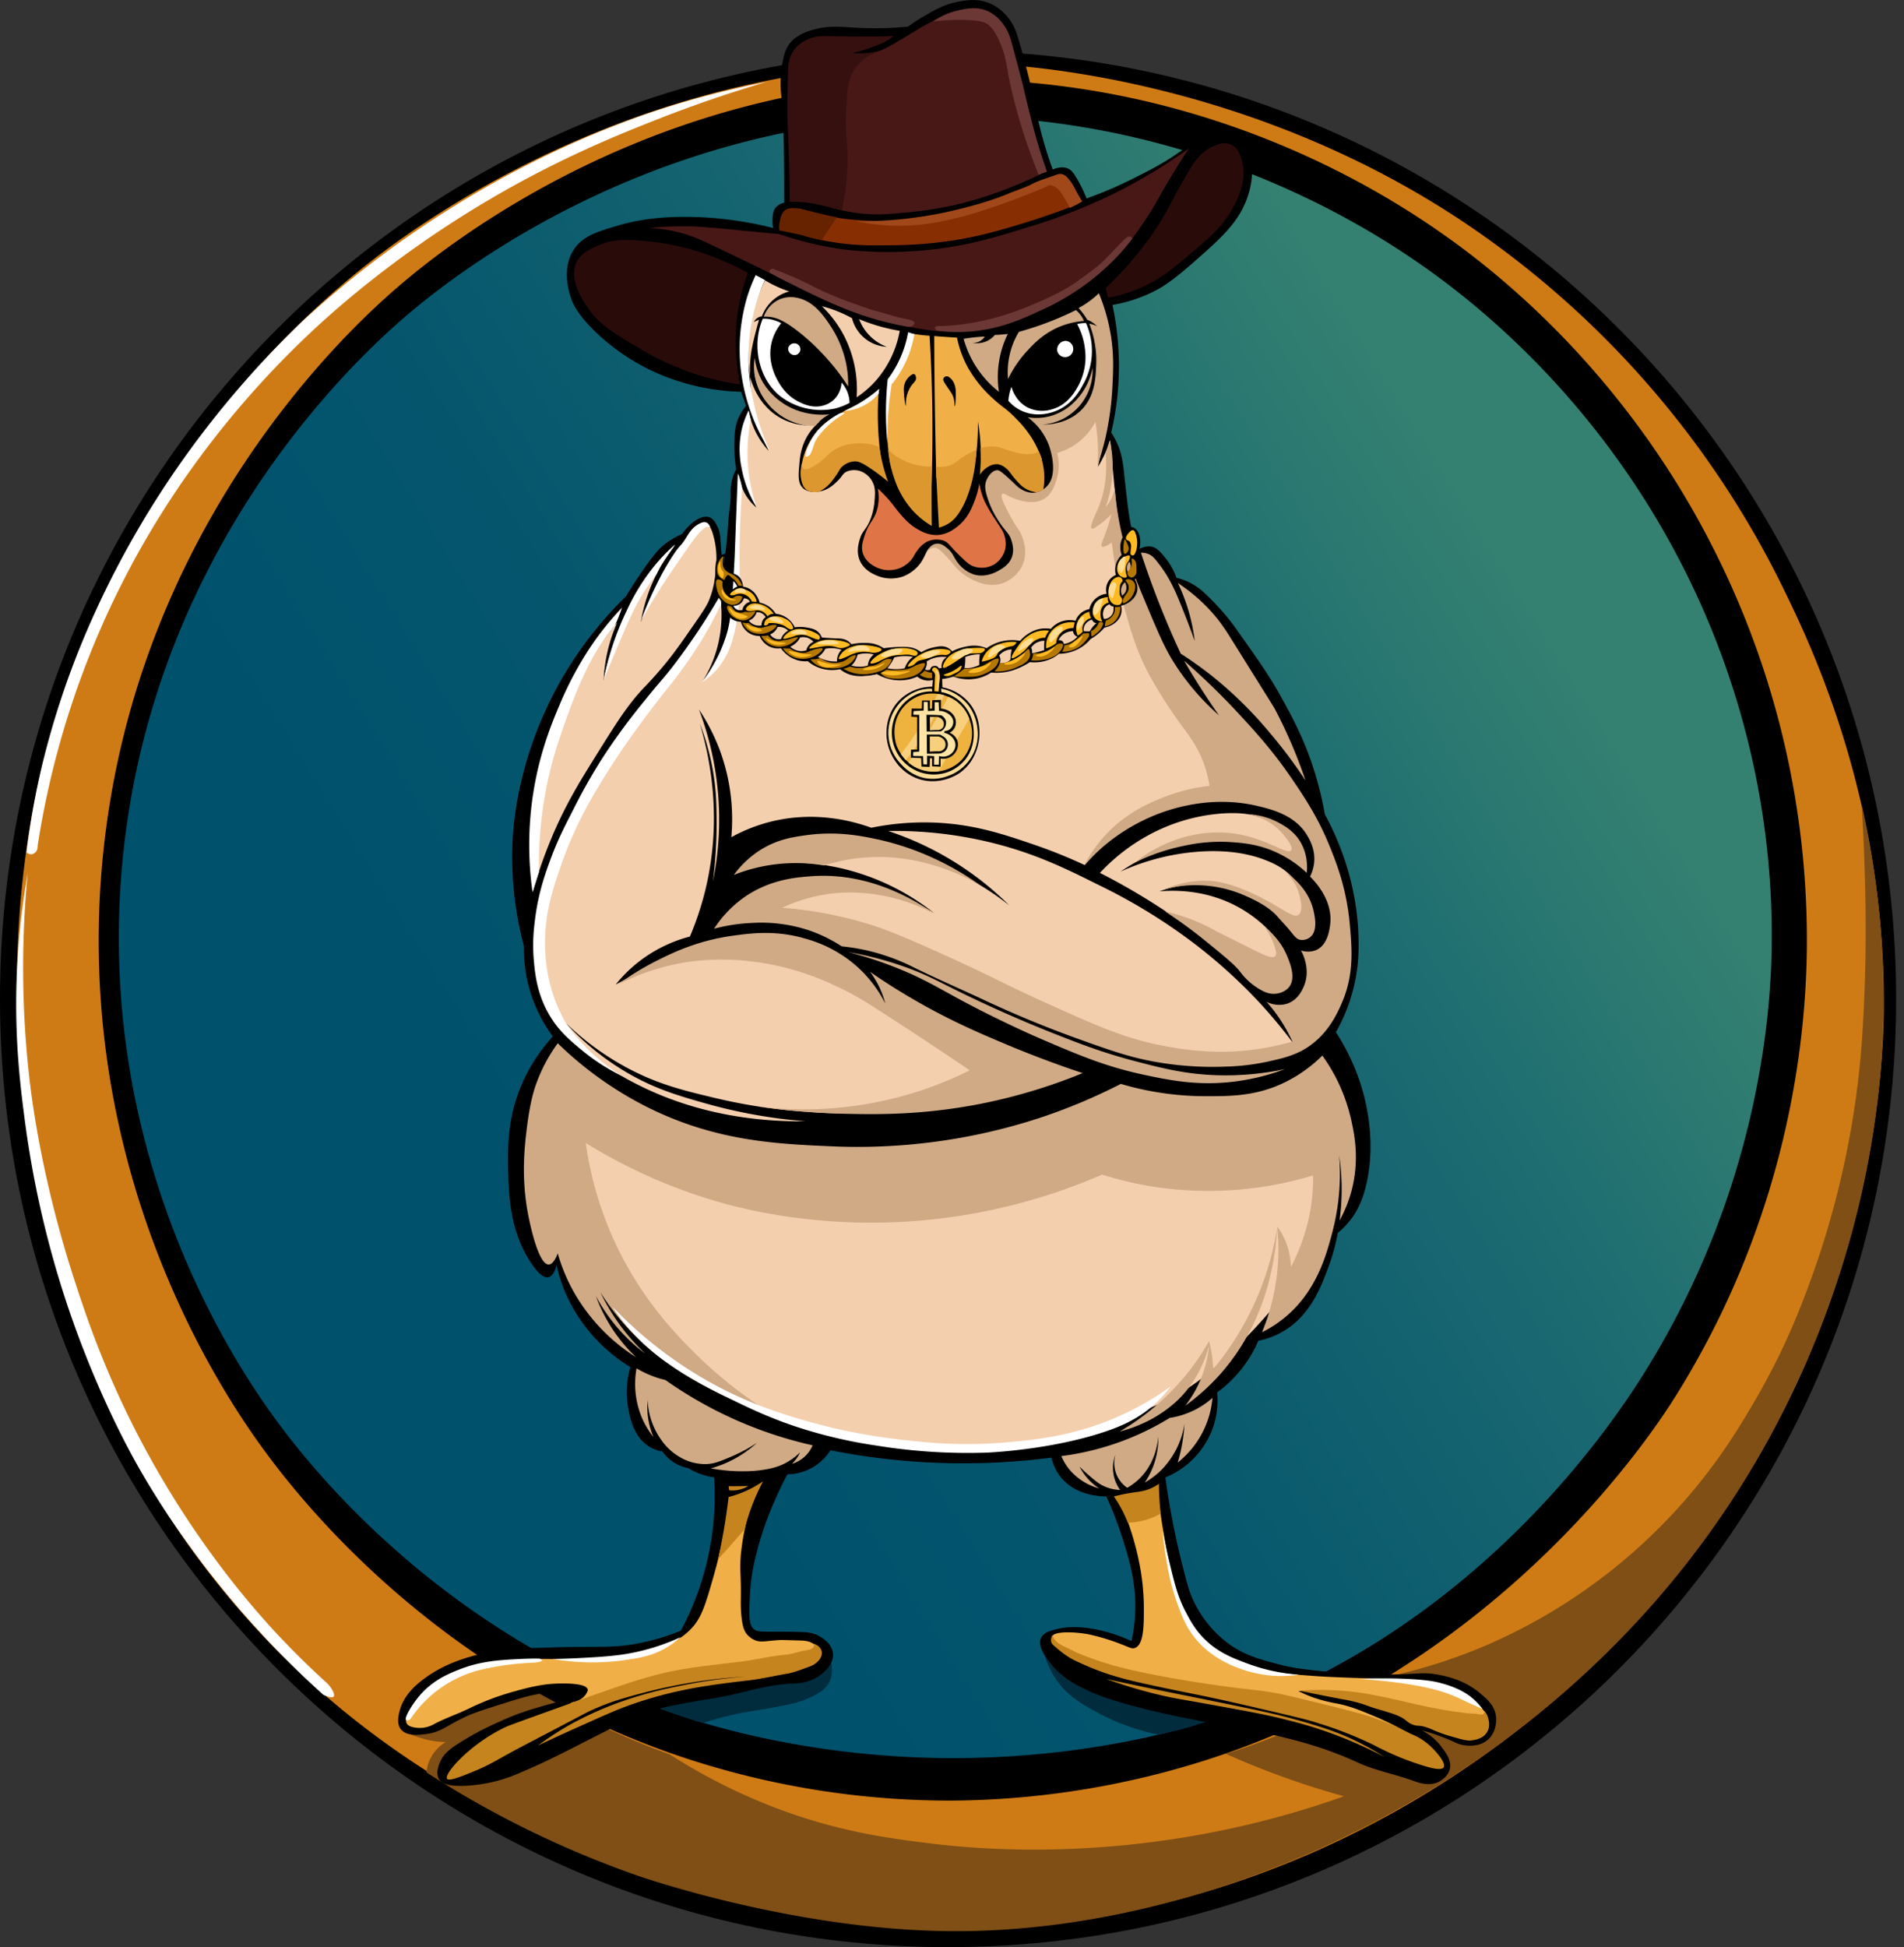 <svg width="89" height="91" fill="none" xmlns="http://www.w3.org/2000/svg"><rect width="100%" height="100%" fill="#333333" stroke="none"/><g clip-path="url(#a)"><path d="M44.316 91c24.475 0 44.316-19.841 44.316-44.316S68.792 2.368 44.316 2.368C19.841 2.368 0 22.208 0 46.684 0 71.159 19.841 91 44.316 91Z" fill="#000"/><path d="M88.056 47.03c-.01 2.054-.218 12.474-6.964 22.849-7.021 10.799-20.253 20.207-36.661 20.315-1.06.008-22.535-.204-35.223-17.438C1.299 62.01.876 50.179.805 47.029c-.123-5.505.806-9.662 1.093-10.877C5.151 22.454 14.574 14.451 16.69 12.727c2.163-1.76 13.466-10.616 29.812-9.726 1.725.094 12.624.822 22.735 7.942a43.725 43.725 0 0 1 14.215 16.748c1.289 2.647 4.651 9.75 4.604 19.338Z" fill="#CF7B15"/><path d="M87.165 40.813a77.73 77.73 0 0 1-.029 5.987c-.022.5-.071 1.566-.172 2.676a41.703 41.703 0 0 1-2.216 10.043c-.478 1.324-1.228 3.379-2.676 5.87-.792 1.361-2.06 3.51-4.317 5.813a26.039 26.039 0 0 1-8.23 5.67 25.349 25.349 0 0 1-4.69 1.495 28.056 28.056 0 0 1-7.54 3.597 38.636 38.636 0 0 0 5.525 1.985c-.38.136-.947.332-1.64.548-8.285 2.576-15.233 1.951-17.583 1.669-2.017-.245-4.6-.57-7.77-1.842a26.776 26.776 0 0 1-4.518-2.331 33.098 33.098 0 0 1-6.906-3.424 8.751 8.751 0 0 0-4.432 1.525c-.25.082-1.151.39-1.122.69.017.176.346.288.69.403.419.141.855.219 1.296.23a1.853 1.853 0 0 0-.902 1.416 46.415 46.415 0 0 0 9.794 4.8c.395.14 7.428 2.56 14.686 2.62 12.66.105 28.034-6.952 36.66-20.317 2.202-3.405 6.855-11.706 6.965-22.848a41.26 41.26 0 0 0-1.017-9.497c.08 1.298.121 2.397.144 3.222Z" fill="#7F4F15"/><path d="M84.459 44.349c-.043 3.515-.607 12.125-6.187 20.983-.985 1.563-8.034 12.402-21.698 16.862a39.983 39.983 0 0 1-12 1.957 39.546 39.546 0 0 1-12.8-2.072C20.14 78.142 13.743 69.718 12.2 67.576c-1.543-2.142-6.985-10.138-7.54-21.698a39.945 39.945 0 0 1 1.094-11.395c3.041-12.416 11.237-19.69 12.834-21.065 2.008-1.727 12.466-10.375 27.879-9.668 10.675.489 18.169 5.212 20.984 7.194 2.323 1.63 8.398 6.278 12.662 14.733a40.473 40.473 0 0 1 4.345 18.672Z" fill="#000"/><path d="M82.816 44.191c-.029 2.425-.367 11.062-5.986 20.02-1.559 2.484-8.21 12.465-20.658 16.314-.905.28-5.601 1.691-11.951 1.64-6.35-.051-11.075-1.537-12.393-1.976-11.25-3.757-17.44-11.798-18.933-13.836-1.494-2.038-6.76-9.672-7.297-20.7a37.611 37.611 0 0 1 1.06-10.872C9.6 22.935 17.532 15.995 19.078 14.683c1.942-1.647 12.063-9.899 26.977-9.224 10.331.468 17.582 4.974 20.302 6.864 2.248 1.559 8.123 5.994 12.253 14.056 1.662 3.234 4.307 9.535 4.206 17.812Z" fill="url(#b)"/><path d="M1.238 39.835a.326.326 0 0 0 .259.087.35.35 0 0 0 .259-.374 41.002 41.002 0 0 1 6.533-16.69 43.496 43.496 0 0 1 6.071-7.166c.859-.815 3.928-3.679 8.605-6.418 3.245-1.9 5.996-3 7.654-3.654a61.074 61.074 0 0 1 5.18-1.784c-1.953.38-3.876.898-5.756 1.55a44.848 44.848 0 0 0-7.481 3.453 47.294 47.294 0 0 0-8.375 6.129 44.624 44.624 0 0 0-4.805 5.381 43.523 43.523 0 0 0-5.295 9.07 39.531 39.531 0 0 0-2.13 6.387 37.398 37.398 0 0 0-.719 4.029Zm.057.978a35.53 35.53 0 0 0-.49 4.288c-.167 3.168.133 5.561.346 7.195a46.284 46.284 0 0 0 1.928 8.49c1.368 4.148 2.984 7.053 3.338 7.682.69 1.223 2.98 5.137 7.108 9.238a44.6 44.6 0 0 0 1.582 1.496c.219.11.427.163.49.087.062-.077-.035-.335-.287-.605a39.523 39.523 0 0 1-2.015-1.956c-1.03-1.075-3.783-4.069-6.331-8.691-1.926-3.496-2.887-6.384-3.453-8.115-1.556-4.756-2.02-8.523-2.13-9.468a45.707 45.707 0 0 1-.086-9.64Z" fill="#fff"/><path d="M48.823 77.34c.116.396.29.771.519 1.114.544.815 1.246 1.2 2.014 1.612.868.462 1.799.798 2.763.997a13.077 13.077 0 0 0 2.413-.671 52.82 52.82 0 0 1-3.377-.806c-1.368-.375-1.858-.571-2.321-.806a8.433 8.433 0 0 1-2.01-1.44Zm-15.961 3.185a14.42 14.42 0 0 1 1.746-.46c.582-.114.903-.138 1.86-.326.663-.13.991-.212 1.387-.402.395-.191.74-.368.92-.749.213-.447.077-.909.02-1.075-.345.3-.733.546-1.151.73-.667.29-1.148.299-2.667.48-.782.093-1.194.142-1.612.21a15.29 15.29 0 0 0-2.858.768 23.4 23.4 0 0 0 2.355.824Z" fill="#002C3D"/><path d="M29.266 27.864a17.767 17.767 0 0 0-3.05 3.942c-1.969 3.46-2.202 6.6-2.245 7.31-.1 1.714.075 3.434.517 5.093a6.896 6.896 0 0 0 1.353 4.23 8.153 8.153 0 0 0-1.266 1.842c-.916 1.835-.857 3.49-.806 4.922.048 1.316.276 2.582.95 3.654.17.27.577.916.92.834.22-.052.327-.378.375-.57a7.4 7.4 0 0 0 .69 1.865 7.684 7.684 0 0 0 2.763 2.906 4.05 4.05 0 0 0-.115 1.842c.081.474.254 1.45 1.036 1.9.178.101.373.17.576.201a1.904 1.904 0 0 0 1.208.777c.368.228.78.375 1.209.432a13.352 13.352 0 0 1-1.555 7.165c-.658.27-1.343.473-2.043.604-1.141.215-1.712.12-3.711.173-1.508.04-2.263.06-3.051.201-1.492.27-2.454.72-3.194 1.267-.466.344-.978.825-1.151 1.525-.052.21-.139.577.058.834.267.352.892.268 1.18.23.738-.098.941-.393 1.898-.834.367-.169.888-.334 1.929-.662.676-.214 1.152-.345 1.755-.431.235-.034 1.077-.155 1.122 0 .033.11-.351.317-.403.344-.195.105-.345.134-.604.203-.232.06-.46.137-.69.201-.542.163-1.07.364-1.583.604-.691.298-1.355.654-1.986 1.065-.312.205-.608.42-.777.806-.052.118-.227.519-.057.805.12.206.414.344 1.208.316a7.05 7.05 0 0 0 2.504-.575c1.142-.479 1.944-.891 2.906-1.381 1.64-.834 2.465-1.252 2.734-1.352.978-.365 1.86-.512 3.625-.806 1.185-.198 2.34-.623 3.54-.662.22-.007.839-.02 1.353-.432.13-.103.596-.477.547-.978-.05-.502-.571-.774-.69-.834-.292-.153-.547-.163-.98-.173-1.641-.035-1.84.049-2.043-.144-.228-.218-.21-.645-.172-1.497a9.42 9.42 0 0 1 .172-1.439c.214-1.018.532-2.011.95-2.963.219-.51.437-.954.633-1.324a2.422 2.422 0 0 0 1.008-.23 2.446 2.446 0 0 0 1.007-.892c.806.162 1.66.299 2.56.402 2.583.296 5.192.277 7.77-.057.066.3.194.585.374.834.716.979 2.005.979 2.188.979.276.599.516 1.214.719 1.841.342 1.06.682 2.148.633 3.54a7.719 7.719 0 0 1-.172 1.381c-.488-.228-1-.402-1.526-.518-1.082-.236-1.7-.106-1.899-.058-.351.082-.685.163-.806.433-.187.413.28.982.49 1.236.432.527.966.888 1.812 1.267.35.156 1.065.455 2.878.892.462.111 1.02.237 2.302.489 2.405.473 2.242.384 3.079.576 1.153.264 2.589.595 4.23 1.352.835.386 1.756.546 2.619.864.226.081.703.26 1.151.058.054-.025.448-.212.547-.606.1-.393-.168-.753-.403-1.06a2.652 2.652 0 0 0-.897-.748c.383.099.758.224 1.123.374.453.186.57.28.864.317.19.023.702.081 1.093-.26.469-.412.382-1.072.374-1.121-.07-.478-.398-.764-.72-1.037-.379-.326-1.004-.716-2.038-.892-.662-.112-.821-.022-2.043 0a28.906 28.906 0 0 1-3.223-.143c-.907-.093-1.446-.148-2.188-.346-.86-.23-1.524-.408-2.244-.92a5.329 5.329 0 0 1-1.785-2.274c-.132-.319-.244-.749-.46-1.612-.04-.163-.2-.795-.373-1.669a36.129 36.129 0 0 1-.375-2.244 3.957 3.957 0 0 0 1.18-.749c.465-.427.82-.96 1.035-1.554a3.85 3.85 0 0 0 .203-1.669 5.81 5.81 0 0 0 1.927-2.416c.405-.08.794-.226 1.151-.433 1.305-.757 1.81-2.15 2.159-3.107.176-.486.311-.987.402-1.497.237-.195.45-.417.634-.662.232-.307.617-.918.806-2.158.081-.514.265-2.087-.346-4.057a10.032 10.032 0 0 0-1.18-2.504 8.19 8.19 0 0 0 .748-1.784c.374-1.305.327-2.353.288-3.108a12.607 12.607 0 0 0-.892-3.884 13.008 13.008 0 0 0-.662-1.41 15.936 15.936 0 0 0-.489-2.015c-.47-1.502-1.044-2.548-1.611-3.569-.526-.945-1.08-1.723-2.188-3.28a11.448 11.448 0 0 0-1.266-1.41 2.961 2.961 0 0 0-.747-.547 2.881 2.881 0 0 0-.634-.23 3.051 3.051 0 0 0-.49-.892c-.236-.297-.432-.544-.748-.576a.878.878 0 0 0-.604.202 13.068 13.068 0 0 1-.403-1.87c-.071-.522-.186-1.591-.201-1.727-.05-.474-.103-.993-.403-1.583a3.482 3.482 0 0 0-.201-.345A13.58 13.58 0 0 0 52 14.253a6.845 6.845 0 0 0 2.1-.72c.15-.08.638-.35 1.582-1.179 1.415-1.24 2.242-1.966 2.648-3.195.305-.922.168-1.509.115-1.697-.046-.163-.308-1.11-1.007-1.296-.376-.1-.713.065-1.353.375a7.953 7.953 0 0 0-1.093.662c-.72.489-1.293.773-2.043 1.15-.7.352-1.42.66-2.158.921a6.798 6.798 0 0 0-.432-.892c-.2-.345-.293-.433-.403-.489-.292-.148-.625-.024-.748.029a19.163 19.163 0 0 1-.633-2.1c-.143-.6-.145-.738-.407-1.87 0 0-.154-.675-.432-1.67-.222-.796-.304-1.002-.46-1.238a2.297 2.297 0 0 0-.95-.863c-.62-.286-1.213-.163-1.611-.086-.584.118-1.009.363-1.525.662a8.153 8.153 0 0 0-.749.489c-.755.074-1.515.094-2.273.058-.815-.04-1.373-.134-2.158.086-.627.175-.955.426-1.151.72-.112.175-.19.37-.23.575a5.12 5.12 0 0 0-.116 1.726c.107.854.146 2.547.144 5.065a.684.684 0 0 0-.402.23c-.126.157-.134.34-.145.547-.006.135.004.27.029.403a16.926 16.926 0 0 0-3.856-.518c-1.65-.029-2.704.199-3.396.403-1.01.297-1.698.512-2.1 1.18-.549.912-.163 2.012-.086 2.244.058.17.278.755 1.266 1.67a10.04 10.04 0 0 0 2.762 1.812 10.5 10.5 0 0 0 3.914.863l.23.662c-.14.165-.257.35-.345.547-.183.408-.193.763-.202 1.237-.007.395.022.79.087 1.18-.022.04-.054.099-.087.173-.13.309-.19.643-.172.978.007.443-.09.881-.115 1.324-.04.694-.116 1.386-.226 2.072a11.89 11.89 0 0 1-.116-.978c-.03-.408-.025-.64-.172-.92-.072-.138-.172-.327-.346-.405-.326-.14-.864.168-1.295.777-.31.132-.601.306-.863.519-.144.117-.425.364-1.093 1.353a23.03 23.03 0 0 0-.662 1.035Z" fill="#000"/><path d="M33.841 71.624a23.305 23.305 0 0 1-.499 2.09c-.35 1.224-.535 1.84-.959 2.322-.565.642-1.252.88-2.033 1.151-.835.28-1.71.422-2.59.422-.793.02-.897-.075-2.168-.076a14.21 14.21 0 0 0-1.65.057c-.674.072-1.5.163-2.456.576a5.646 5.646 0 0 0-1.65 1.055c-.169.163-1.021.959-.824 1.324.1.185.442.204.556.21.248.01.494-.05.71-.172.537-.288 1.122-.478 1.67-.748a12.165 12.165 0 0 1 2.167-.806c.917-.263 1.45-.314 1.592-.326.635-.056 1.696-.045 1.765.25.014.059-.017.112-.062.191-.193.334-.582.403-.677.417a66.69 66.69 0 0 1-1.007.715c-1.098.764-1.717 1.19-1.688 1.17a19.506 19.506 0 0 1 5.352-2.552 24.22 24.22 0 0 1 3.53-.767c1.162-.14 1.902-.122 3.18-.402.739-.162 1.464-.38 2.169-.653a.904.904 0 0 0-.25-.25c-.209-.137-.424-.147-.614-.153-.57-.017-.858-.026-.978-.02-.675.042-.882.134-1.19-.018a1 1 0 0 1-.287-.211c-.147-.157-.26-.385-.307-1.055-.023-.32-.014-.513-.012-.81.005-.626-.02-.979-.027-1.224-.01-.496.05-1.284.365-2.552l-1.128.845Zm18.782-.767c.285.747.503 1.517.653 2.302.126.657.19 1.325.192 1.995 0 .805 0 1.697-.408 1.86-.163.067-.27-.035-.843-.244a9.946 9.946 0 0 0-1.305-.384c-.676-.133-1.651-.157-1.727.096-.053.181.369.454.71.671 1.252.797 2.341 1.017 2.341 1.017 3.042.616 4.45.805 4.45.805 1.423.192 3.37.454 5.315.902 1.314.303 2.608.688 3.875 1.151a13.304 13.304 0 0 0-1.689-.844c-.635-.263-1.042-.43-1.63-.556a7.581 7.581 0 0 1-1.094-.269 5.751 5.751 0 0 1-.767-.326c.436.001.872.027 1.305.077.796.093 1.304.236 2.148.441.844.205 1.656.403 2.341.519 1.002.165 2.02.21 3.031.133a1.918 1.918 0 0 0-.269-.383c-.358-.396-.79-.532-1.19-.652-1.342-.408-2.014-.607-2.186-.634-.351-.053-.413-.041-1.957-.095-1.251-.044-1.89-.067-2.551-.116-.978-.072-1.468-.107-2.053-.23-.864-.18-1.57-.326-2.34-.844a4.984 4.984 0 0 1-1.55-1.688c-.27-.483-.384-.923-.614-1.804-.171-.652-.258-1.172-.408-2.033a49.372 49.372 0 0 1-.23-1.515l-1.55.648Z" fill="#F1AF48"/><path d="M52.066 69.936a6.16 6.16 0 0 1 .653 1.228 3.325 3.325 0 0 0 1.534-.423 14.123 14.123 0 0 1-.081-1.395 2.15 2.15 0 0 1-.49.259c-.282.106-.476.109-.863.172a8.783 8.783 0 0 0-.753.159Zm-2.873 6.489a.82.82 0 0 0 .087.173c.125.188.3.269.518.374.61.292.423.222.59.287.54.22 1.093.413 1.654.576.785.21 1.555.376 2.49.547a59.65 59.65 0 0 0 2.72.431c1.385.187 1.531.157 2.402.317.396.073.945.207 2.043.475 1.92.469 2.318.602 2.604.705.563.203 1.11.443 1.64.72a2.9 2.9 0 0 1 .936.59c.252.237.734.778.604.978-.13.2-.843-.038-1.41-.23a13.036 13.036 0 0 1-1.813-.792 18.08 18.08 0 0 0-2.619-1.036c-.53-.174-1.25-.34-2.69-.676-.922-.215-1.7-.396-2.777-.619-.897-.185-1.62-.32-2.878-.604a15.71 15.71 0 0 1-1.669-.46c-.45-.161-.892-.344-1.323-.55a4.01 4.01 0 0 1-.274-.141 4.706 4.706 0 0 1-.677-.504c-.132-.11-.192-.163-.215-.258a.427.427 0 0 1 .057-.303Z" fill="#C6841E"/><path d="M51.712 78.468c.8.291 1.617.536 2.446.734.724.174 1.01.204 2.345.446 1.855.336 2.782.504 3.712.749.957.235 1.895.543 2.806.92.978.408 1.712.802 1.698.792-.54-.34-1.102-.643-1.684-.907-.311-.141-1.104-.483-2.892-.95-.826-.215-1.717-.398-3.496-.762-1.105-.227-1.401-.279-2.562-.519-1.014-.21-1.839-.388-2.373-.503Zm9.02.546a13.303 13.303 0 0 1 2.303.03c.942.094 1.74.279 3.208.619 0 0 .773.178 1.655.316.265.04.17.018.662.087.172.023.348.01.518.043.103.018.217.045.273-.015a.179.179 0 0 0 .029-.144.893.893 0 0 1 .13.202c.023.05.2.44.014.776-.185.337-.57.383-.72.408-.22.03-.444-.032-.892-.163a6.486 6.486 0 0 1-.877-.302 2.925 2.925 0 0 0-.403-.158c-.314-.092-.344-.03-.562-.101-.3-.097-.293-.232-.704-.418a3.412 3.412 0 0 0-.391-.143c-.245-.082-.384-.118-.571-.173-.439-.127-.476-.17-.82-.273a7.066 7.066 0 0 0-.816-.187 96.058 96.058 0 0 1-2.036-.404Zm-26.675-9.05a29.904 29.904 0 0 1-.49 2.907 63.696 63.696 0 0 0 1.237-1.396 10.127 10.127 0 0 1 .864-2.244 5.11 5.11 0 0 1-1.611.733Zm.028-.316a1.372 1.372 0 0 0 .892-.201c-.178.007-.36.011-.547.014h-.373l.028.187Zm3.943 7.165c.02.04.025.086.014.13-.04.137-.28.173-.446.201-.29.05-.57.163-.863.188-.72.063-1.425.244-2.144.33-1.718.2-2.576.3-3.525.518-1.014.234-1.856.529-3.511 1.108l-1.323.475c-1.622.584-2.436.876-2.562.935-1.697.791-2.926 2.207-2.772 2.431.089.136.7-.116 1.323-.373.64-.264.94-.465 1.885-.978.104-.057-.051.027 1.54-.807 1.8-.944 1.785-.94 1.928-1.007.943-.44 1.696-.64 2.604-.877a24.527 24.527 0 0 1 4.676-.734 25.031 25.031 0 0 0-3.256.475c-.914.18-1.814.431-2.69.748-.795.288-1.565.639-2.303 1.05-.503.287-.988.604-1.453.95a98.844 98.844 0 0 1 1.972-.906c1.112-.498 1.669-.746 2.186-.936a19.112 19.112 0 0 1 3.152-.848c1.025-.185 2.31-.326 2.474-.346.648-.07 1.284-.227 1.928-.331 0 0 .24-.04.964-.316a.963.963 0 0 0 .476-.331.5.5 0 0 0 .114-.345c-.02-.178-.174-.333-.388-.404Z" fill="#C6841E"/><path d="M26.504 52.21a11.429 11.429 0 0 0 .288 4.2c1.043 3.97 4.031 6.264 5.582 7.454 1.131.865 2.357 1.6 3.655 2.187 3.587 1.63 6.73 1.705 8.201 1.727 0 0 3.982.057 8.806-1.698 1.268-.462 1.992-.872 2.504-1.21.985-.647 1.7-1.358 2.446-2.1a25.86 25.86 0 0 0 1.438-1.553 9.92 9.92 0 0 0 2.13-3.396c.611-1.665.77-3.462.46-5.209-2.368.24-4.737.47-7.108.69-4.103.385-8.208.74-12.316 1.066a41.204 41.204 0 0 1-16.086-2.159Z" fill="#F4CFAE"/><path d="M25.247 45.092a7.248 7.248 0 0 0 1.19 2.916c.652.938 1.625 1.816 3.453 2.724 2.901 1.442 5.789 1.696 7.75 1.67a24.134 24.134 0 0 1-4.7-.845c-1.268-.361-2.378-.686-3.684-1.458a12.27 12.27 0 0 1-2.839-2.32c.871.851 1.86 1.575 2.935 2.147 1.453.772 2.691 1.06 4.125 1.401 1.3.308 2.62.513 3.952.614 1.62.117 3.761.255 6.37-.407a16.656 16.656 0 0 0 3.625-1.382 15.909 15.909 0 0 0-4.048-2.47 15.69 15.69 0 0 0-1.947-.672l-.64-.836a10.178 10.178 0 0 0-2.804-1.386c-4.28-1.343-8.143.636-9.208 1.228a6.52 6.52 0 0 1 1.017-1.017 6.647 6.647 0 0 1 2.455-1.23c.337-.794.6-1.616.787-2.456.698-3.148.163-5.865-.326-7.502a11.6 11.6 0 0 1 .633 2.322c.141.865.148 1.53.153 2.244.006.943-.052 1.885-.172 2.82a14.487 14.487 0 0 0-.652-8.038 9.16 9.16 0 0 1 1.016 2.015 9.323 9.323 0 0 1 .498 3.952 7.703 7.703 0 0 1 1.862-.73c2.066-.509 3.832-.018 4.68.289a12.406 12.406 0 0 1 3.147-.231c1.75.098 3.082.552 4.393.998.83.282 1.643.608 2.437.978.408-.48.865-.917 1.362-1.304 1.988-1.55 4.146-1.928 5.353-2.034a623.926 623.926 0 0 1-2.092-4.201c-1.452-2.95-2.085-4.301-2.552-6.062a23.911 23.911 0 0 1-.46-2.13c-.102-.644-.172-1.386-.307-2.84-.049-.532-.088-.978-.115-1.285-.14.438-.333.857-.576 1.247a12.368 12.368 0 0 0 .326-3.53 6.496 6.496 0 0 1-1.841 1.823 6.234 6.234 0 0 1-.844.46c.217.374.336.796.345 1.228.006.357.014.926-.364 1.228-.419.334-1.079.163-1.324.095-.534-.14-.74-.4-.864-.306-.178.135.093.798.346 1.42.388.952.571 1.079.538 1.477a1.523 1.523 0 0 1-.769 1.17 1.55 1.55 0 0 1-1.016.153c-.594-.098-.988-.502-1.094-.614-.34-.358-.363-.639-.728-.786-.082-.034-.296-.119-.5-.038-.257.101-.252.367-.498.71a1.834 1.834 0 0 1-.825.633c-.394.133-.824.12-1.209-.039-.17-.07-.609-.253-.806-.71-.176-.407-.056-.81 0-.997.128-.428.296-.416.5-.94.106-.283.171-.58.191-.883.024-.342.04-.581-.095-.844a1.013 1.013 0 0 0-.538-.499.897.897 0 0 0-.652 0c-.216.096-.209.224-.48.48-.143.135-.383.362-.733.441-.077.018-.553.126-.844-.134-.254-.228-.22-.607-.173-1.151.03-.342.087-.897.48-1.458.131-.186.286-.354.46-.5a4.286 4.286 0 0 1-1.035-.249c-.317-.119-.786-.296-1.228-.728a2.998 2.998 0 0 1-.767-1.285 2.873 2.873 0 0 0 2.474 2.436 2.817 2.817 0 0 1-1.262-.346c-1.06-.589-1.363-1.69-1.42-1.919a7.923 7.923 0 0 0 .864 3.454 3.78 3.78 0 0 1-.94-1.88 6.682 6.682 0 0 0-.23 1.516 6.842 6.842 0 0 0 .594 3.012 2.371 2.371 0 0 1-.825-1.554c.017.493.03 1.148.02 1.918a33.68 33.68 0 0 1-.135 2.686c-.151 1.63-.227 2.45-.614 3.396a7.293 7.293 0 0 1-.96 1.669 5.83 5.83 0 0 0 .653-1.459c.232-.803.29-1.647.173-2.474a43.082 43.082 0 0 1-2.245 3.549c-1.134 1.617-1.399 1.76-2.283 3.012-2.001 2.835-2.886 5.273-3.108 5.908-.638 1.832-1.055 3.075-.786 4.72Z" fill="#F4CFAE"/><path d="M29.956 29.073a12.33 12.33 0 0 1 1.18-2.389c.315-.48.354-.439.85-1.165.173-.236.36-.462.56-.676.27-.3.363-.374.46-.36.196.028.294.383.361.634.117.46.151.937.1 1.41-.04.45-.085.947-.33 1.539-.122.295-.4.694-.95 1.482a27.28 27.28 0 0 1-.82 1.137c-.392.501-.81.981-1.252 1.439-.774.815-1.275 1.618-2.259 3.193-.75 1.201-1.476 2.365-2.158 4.044-.31.76-.574 1.539-.792 2.33a21.311 21.311 0 0 1 .23-4.043c.184-1.197.473-2.988 1.468-5.078a16.015 16.015 0 0 1 2.245-3.468 7.405 7.405 0 0 0-.633 2.704 12.777 12.777 0 0 1 1.467-3.899c.408-.737.73-1.304 1.338-1.928a7.05 7.05 0 0 1 .533-.489 7.762 7.762 0 0 0-1.598 3.583Zm5.209 13.679a20.77 20.77 0 0 1 2.782.287c1.965.339 3.506.897 5.66 1.823 4.444 1.91 4.458 2.364 7.597 3.51 2.799 1.024 4.193 1.178 5.371 1.152a11.659 11.659 0 0 0 3.875-.767 23.218 23.218 0 0 0-1.65-1.977 24.455 24.455 0 0 0-3.107-2.782 26.436 26.436 0 0 0-4.355-2.647c-1.492-.745-3.017-1.506-5.18-2.014a18.949 18.949 0 0 0-4.642-.5c.657.216 1.299.48 1.918.788a14.491 14.491 0 0 1 3.741 2.685 13.032 13.032 0 0 0-2.667-1.63c-.712-.326-1.925-.868-3.55-1.037a10.193 10.193 0 0 0-4.795.691 10.813 10.813 0 0 1 3.089.23 10.966 10.966 0 0 1 4.412 2.11 7.371 7.371 0 0 0-1.304-.69 7.676 7.676 0 0 0-3.895-.48 7.85 7.85 0 0 0-3.3 1.248Zm16.25-1.957a30.562 30.562 0 0 1 5.774 3.817c.685.264 1.391.47 2.11.614.235.047.454.082.576-.038.302-.298-.251-1.286-.383-1.516a6.144 6.144 0 0 0-1.42-1.17c-1.584-.943-3.18-.905-3.875-.844a5.464 5.464 0 0 1 1.65-.326c.382-.016 1.774-.053 3.108.767.965.594 1.393 1.325 1.783 1.152.218-.097.274-.408.308-.596.15-.834-.532-1.541-.69-1.707-.278-.288-.637-.537-1.248-.767-.555-.21-1.506-.476-2.992-.384a10.697 10.697 0 0 0-3.742.94 9.138 9.138 0 0 1 1.861-.979c.549-.21 1.56-.59 2.878-.594a7.337 7.337 0 0 1 3.53.92c-.05-.27-.148-.53-.288-.767-.44-.74-1.172-1.016-1.497-1.131-.24-.087-.717-.226-1.65-.173a8.451 8.451 0 0 0-3.146.825 8.897 8.897 0 0 0-2.647 1.957Z" fill="#F4CFAE"/><path d="M29.754 63.95c.42.25.877.435 1.353.547a19.201 19.201 0 0 0 6.877 3.05 1.502 1.502 0 0 1-.964.864 1.662 1.662 0 0 0 .375-.532 2.87 2.87 0 0 1-.634.474c-.268.148-.593.27-1.122.345-.965.139-1.894.02-2.417-.072a5.274 5.274 0 0 0 2.158-1.193 7.6 7.6 0 0 1-1.208.647c-.543.23-.823.344-1.223.345a2.334 2.334 0 0 1-1.151-.316 2.683 2.683 0 0 1-.892-.82 3.455 3.455 0 0 1-.634-1.856 3.57 3.57 0 0 0 .274 1.726 3.84 3.84 0 0 1-.532-.878 4.1 4.1 0 0 1-.26-2.33Zm19.856 4.1c.092.218.213.421.36.606a2.75 2.75 0 0 0 1.41.906 2.671 2.671 0 0 1-.92-1.022c.099.101.244.245.431.403.285.244.44.379.662.489.25.124.526.193.806.202a1.762 1.762 0 0 1-.216-1.67 1.46 1.46 0 0 0 .072 1.008c.106.226.27.42.475.561.204-.115.392-.255.56-.417.723-.698.86-1.605.893-1.971.01.492-.079.98-.26 1.438a3.615 3.615 0 0 1-.374.706c.308-.175.59-.393.835-.648a3.925 3.925 0 0 0 1.022-2.101 7.754 7.754 0 0 1-.316 1.813 4.32 4.32 0 0 0 1.625-3.021 3.9 3.9 0 0 1-2 .935 12.73 12.73 0 0 1-5.065 1.784ZM26.071 48.757a7.556 7.556 0 0 0-1.008 1.899c-.088.244-.27.797-.412 1.88-.13 1-.32 2.554.077 4.431.072.34.452 2.139.92 2.13.18 0 .327-.269.423-.518.19.664.46 1.302.806 1.899a8.666 8.666 0 0 0 2.858 2.955 7.466 7.466 0 0 1-1.88-2.859 8.072 8.072 0 0 0 2.302 2.686 9.765 9.765 0 0 1-2.09-2.859c.314.5.666.975 1.055 1.42a11.81 11.81 0 0 0 2.09 1.88c1.875 1.36 3.918 2.102 4.974 2.436a19.906 19.906 0 0 1-3.704-2.897c-.92-.915-2.74-2.762-3.99-5.754a16.437 16.437 0 0 1-1.112-4.068 25.058 25.058 0 0 0 5.909 2.667c1.152.349 5.12 1.46 10.32.902 2.727-.294 5.393-1 7.909-2.092.889.282 1.8.487 2.724.614a16.94 16.94 0 0 0 7.137-.575 8.873 8.873 0 0 1-1.037 4.278 3.343 3.343 0 0 0-.632-1.88 13.714 13.714 0 0 1-3.002 6.657 5.727 5.727 0 0 0-.192-1.305 11.389 11.389 0 0 1-4.182 4.22c.328-.082.65-.191.96-.326A5.953 5.953 0 0 0 55 65.485c.988-.925 1.368-2.046 1.516-2.61a5.329 5.329 0 0 1-1.113 2.821 10.03 10.03 0 0 0 1.688-1.534c2.187-2.504 2.542-5.463 2.61-6.83a10.106 10.106 0 0 1-.71 4.93c.354-.175.688-.387.997-.633 1.562-1.244 2.022-3.012 2.302-4.086.3-1.158.403-2.358.308-3.55.149 1.011.155 2.038.018 3.05.24-.435.428-.9.556-1.38.393-1.468.132-2.686-.019-3.357a8.194 8.194 0 0 0-1.342-2.974 6.579 6.579 0 0 1-1.784 1.266c-1.313.63-2.486.638-3.742.633a13.97 13.97 0 0 1-3.894-.575 26.642 26.642 0 0 1-3.857 1.611 27.41 27.41 0 0 1-9.702 1.305c-2.596-.113-5.5-.245-8.749-1.919a16.84 16.84 0 0 1-4.013-2.896Z" fill="#D0AA85"/><path d="M35.395 51.71a17.434 17.434 0 0 0 9.937-1.687c-.726-.49-1.765-1.19-3.031-2.015-1.37-.892-2.064-1.343-2.59-1.611-.81-.414-2.306-1.162-4.393-1.44a11.592 11.592 0 0 0-3.031-.019c-1.199.167-2.36.537-3.434 1.094a12.901 12.901 0 0 1 1.88-1.15c.696-.349 1.88-.928 3.53-1.152.857-.117 2.021-.275 3.434.153.873.245 1.68.685 2.36 1.286a5.887 5.887 0 0 1 1.323 1.726 4.224 4.224 0 0 0-.71-1.476c.462.32 1.114.754 1.919 1.223 1.712 1.006 3.105 1.602 4.355 2.13.952.402 2.19.89 3.664 1.38a25.75 25.75 0 0 1-4.815 1.444c-2.648.515-4.745.489-6.158.46a34.171 34.171 0 0 1-4.24-.345Z" fill="#D0AA85"/><path d="M33.38 43.404a5.304 5.304 0 0 1 1.286-1.381c1.23-.916 2.522-1.021 3.3-1.075 2.771-.19 4.945 1.214 5.716 1.765a8.406 8.406 0 0 0-2.364-.844 8.05 8.05 0 0 0-2.201-.134 7.53 7.53 0 0 0-2.552.69c1.333.102 2.652.346 3.933.73.668.2 1.36.448 3.433 1.38 2.61 1.173 2.859 1.387 4.93 2.322 2.352 1.06 3.56 1.595 5.123 1.938 1.987.434 3.355.376 3.99.326a12.528 12.528 0 0 0 2.437-.441 7.324 7.324 0 0 0-1.209-1.861c.29.15.626.184.94.096.522-.163.734-.653.806-.825.336-.782-.068-1.55-.134-1.67.231.078.483.071.71-.019.529-.233.62-.94.652-1.189.148-1.151-.755-2.065-.94-2.244.103-.204.168-.425.192-.653.066-.667-.26-1.172-.384-1.362-.561-.868-1.621-1.133-2.264-1.285-2.057-.49-3.869.07-4.68.383a8.888 8.888 0 0 0-3.415 2.38 6.468 6.468 0 0 1 1.112-1.535c.907-.926 1.86-1.334 2.437-1.574a8.451 8.451 0 0 1 2.301-.594 5.251 5.251 0 0 0-.153-.71c-.281-.97-.769-1.593-1.093-2.034-.57-.77-1.09-1.578-1.554-2.417-.617-1.142-.882-2.102-1.17-3.147a20.193 20.193 0 0 1-.595-3.069c-.31.218-.42.227-.46.192-.076-.064.052-.302.21-.748a8.03 8.03 0 0 0 .23-.768c-.157.17-.33.325-.518.461-.203.148-.345.251-.403.211-.11-.077.17-.634.308-.96.23-.547.446-1.373.345-2.57l.192-.595c.077.34.122.688.134 1.037a5.667 5.667 0 0 1-.326 2.09 1.772 1.772 0 0 0 .422-.92c.052.664.148 1.324.288 1.975.28 1.305.664 2.235 1.208 3.53.576 1.37.863 2.056 1.363 2.82.563.862 1.24 1.643 2.014 2.322a34.15 34.15 0 0 1-1.631-2.552 33.47 33.47 0 0 1 2.57 2.494c.754.816 1.578 1.713 2.476 3.032.58.853 1.223 1.806 1.784 3.203.3.742.776 1.951.92 3.607.1 1.152.205 2.344-.383 3.683-.208.473-.652 1.477-1.688 2.111-.553.337-1.092.458-1.784.613a10.67 10.67 0 0 1-1.957.23c-.994.04-1.99-.019-2.974-.172-1.357-.213-2.282-.539-3.933-1.132a50.961 50.961 0 0 1-4.24-1.745c-1.129-.53-2.274-1.025-3.395-1.574a9.81 9.81 0 0 0-1.976-.748 9.264 9.264 0 0 0-1.42-.249 6.766 6.766 0 0 0-1.65-.787 7.083 7.083 0 0 0-2.57-.306 8.103 8.103 0 0 0-1.746.268Z" fill="#D0AA85"/><path d="M39.653 44.497a18.72 18.72 0 0 1 2.476.825c1.162.481 1.767.872 2.973 1.516.189.1 1.891 1.006 3.76 1.803 1.596.681 2.843 1.213 4.623 1.592 1.224.262 2.621.546 4.413.288.74-.107 1.468-.293 2.168-.556a13.354 13.354 0 0 1-3.108.288c-1.485-.038-2.584-.317-3.875-.653-1.537-.399-2.643-.832-3.933-1.342a62.223 62.223 0 0 1-3.895-1.708c-1.402-.677-1.909-.994-3.011-1.38a15.781 15.781 0 0 0-2.59-.673Zm11.646-22.733a8.19 8.19 0 0 0-.096-2.053 2.9 2.9 0 0 1-1.784 1.458 2.29 2.29 0 0 1-.039 1.266c-.092.28-.228.693-.614.902-.464.25-1.037.067-1.247 0-.408-.13-.588-.322-.671-.25-.115.1.126.56.326.94.37.705.508.734.633 1.132.067.212.209.668.02 1.17-.245.661-.881.898-.94.921-.617.222-1.164-.034-1.42-.153a2.675 2.675 0 0 1-.767-.556c-.155-.168-.269-.345-.576-.652-.206-.207-.319-.291-.46-.288-.176.004-.307.14-.365.21.017-.036.177-.37.48-.402.215-.024.383.118.517.23.28.235.269.408.499.69.187.241.44.421.729.519.57.17 1.087-.137 1.209-.212.173-.103.43-.259.556-.575.137-.346.031-.671-.019-.825-.11-.336-.244-.353-.575-.863a4.193 4.193 0 0 1-.5-.998c-.117-.359-.198-.616-.096-.902.082-.218.282-.495.52-.498.072 0 .143.025.536.383.364.333.4.4.575.5.166.109.359.169.557.172a.984.984 0 0 0 .633-.288c.58-.57.163-1.776.115-1.918a2.9 2.9 0 0 0-.997-1.324c.357.059.724.04 1.073-.057a2.61 2.61 0 0 0 1.248-.807 2.97 2.97 0 0 0 .71-1.457 2.539 2.539 0 0 1-2.34 2.666c.293 0 1.158-.036 1.803-.671.645-.636.684-1.501.709-2.149a4.685 4.685 0 0 0-.326-1.899 1.285 1.285 0 0 1 .364.12 1.272 1.272 0 0 0-.46-.303 3.296 3.296 0 0 0-.403-.546 4.368 4.368 0 0 0 .95-.691 8.83 8.83 0 0 1 .532 1.813c.178.988.14 1.75.101 2.533a14.03 14.03 0 0 1-.33 2.431c-.102.433-.225.86-.37 1.28ZM38.522 40.449c.475-.152.963-.26 1.458-.326 2.586-.34 4.718.618 5.813 1.228-.56-.396-1.15-.749-1.765-1.055a12.825 12.825 0 0 0-3.032-1.074c-.78-.163-1.875-.383-3.28-.193-.646.088-1.377.195-2.168.691a4.54 4.54 0 0 0-1.246 1.17 7.798 7.798 0 0 1 1.688-.46 7.908 7.908 0 0 1 2.532.019Zm15.942 2.149c.637.416 1.252.864 1.842 1.343.927.753 1.386 1.129 1.65 1.458.215.294.481.548.786.748.245.157.554.349.94.288.067-.01.382-.06.576-.307.326-.422.05-1.102-.097-1.458a3.262 3.262 0 0 0-1.055-1.343c.17.215.306.454.403.71.096.253.206.542.096.652-.13.131-.51-.055-.901-.245-1.236-.617-1.854-.925-1.88-.94a8.645 8.645 0 0 0-2.36-.906Zm-.058-1.036a5.75 5.75 0 0 1 3.857.326c.403.184 1.068.49 1.496.998.154.184.326.352.48.537.262.316.348.46.537.499a.59.59 0 0 0 .48-.134c.363-.31.191-1.025.134-1.266-.224-.935-.94-1.52-1.324-1.785.293.258.512.589.633.96.026.081.275.86 0 1.055-.233.163-.659-.225-1.534-.691-.283-.15-1.28-.68-2.207-.844-.522-.093-1.39-.134-2.552.345Zm-1.362-1.247a6.318 6.318 0 0 1 1.784-1.016 5.915 5.915 0 0 1 2.474-.384c1.755.122 2.864 1.085 3.051.825.134-.187-.384-.76-.46-.844a2.768 2.768 0 0 0-1.574-.845 3.38 3.38 0 0 1 1.497.422c.245.14.614.345.902.768.424.623.39 1.3.364 1.554a5.252 5.252 0 0 0-1.38-.94c-.87-.408-1.631-.463-2.188-.5a7.827 7.827 0 0 0-2.168.174 9.386 9.386 0 0 0-2.302.786Zm.288-14.485a41.967 41.967 0 0 0 1.86 4.72c.511.326 1.004.678 1.478 1.055.99.795 1.896 1.689 2.705 2.667a22.407 22.407 0 0 1 1.65 2.206 22.925 22.925 0 0 0-1.42-3.319c-.07-.133-.032-.058-1.957-3.146-.326-.523-.59-.948-1.055-1.458a7.992 7.992 0 0 0-1.535-1.305c.41.853.675 1.767.787 2.706A40.2 40.2 0 0 0 55 27.788a8.077 8.077 0 0 0-.46-.902 6.43 6.43 0 0 0-.403-.576c-.185-.24-.28-.336-.423-.402a.853.853 0 0 0-.383-.077Z" fill="#D0AA85"/><path d="M38.417 14.31c.426.41.78.886 1.05 1.41a5.48 5.48 0 0 1 .576 2.85 4.65 4.65 0 0 0 .92-.806 4.81 4.81 0 0 0 1.094-2.303 8.429 8.429 0 0 1-1.899-.546 2.217 2.217 0 0 0 1.295 1.295 1.771 1.771 0 0 1-1.626-1.338 5.91 5.91 0 0 0-1.41-.56Zm-1.525-.69a1.882 1.882 0 0 0-1.28 1.165.456.456 0 0 0-.37.264 1.7 1.7 0 0 1 .24-.106c-.034.114-.086.295-.144.518-.145.567-.265 1.047-.278 1.65-.004.186.002.372.02.556a7.46 7.46 0 0 1-.087-1.64 8.04 8.04 0 0 1 .767-2.925 5.557 5.557 0 0 0 1.132.518Z" fill="#F4CFAE"/><path d="M35.702 14.8a1.616 1.616 0 0 1 .816.172c.682.332 1.544 1.17 1.544 1.17.337.326.655.672.95 1.036.226.284.437.578.633.883a4.744 4.744 0 0 0-.081-1.007 5.01 5.01 0 0 0-.777-1.87c-.43-.673-.78-.916-.873-.98a1.754 1.754 0 0 0-.71-.297 1.364 1.364 0 0 0-.7.058 1.343 1.343 0 0 0-.633.5 1.42 1.42 0 0 0-.169.335Zm-.422 1.909c.045.417.18.82.394 1.18.243.393.57.727.959.978.88.57 1.801.53 2.139.499a1.824 1.824 0 0 0-.652.536 2.656 2.656 0 0 1-.643-.057 2.885 2.885 0 0 1-1.592-.988 2.727 2.727 0 0 1-.624-1.42 2.585 2.585 0 0 1 .02-.728Zm9.765-.874c.269.982.848 1.85 1.65 2.475a4.578 4.578 0 0 1 .413-2.704 6.323 6.323 0 0 1-.605.048 1.06 1.06 0 0 1-.661.373 1.087 1.087 0 0 1-.394-.009.626.626 0 0 0 .585-.288 7.644 7.644 0 0 0-.988.105Zm5.247-1.342a14.958 14.958 0 0 1-2.666 1.017 3.62 3.62 0 0 0-.326.7 3.712 3.712 0 0 0-.183 1.506c.236-.487.543-.937.912-1.333.317-.342.79-.838 1.572-1.142.341-.132.7-.213 1.065-.24a1.248 1.248 0 0 0-.374-.508Z" fill="#D0AA85"/><path d="M32.82 31.879a3.3 3.3 0 0 0 .661-.562c.35-.398.606-.87.748-1.381.388-1.284.355-2.69.346-3.18a43.112 43.112 0 0 1 .115-3.942 2.96 2.96 0 0 0-.202-.69l-.071 1.855c-.073 1.906-.075 2.056-.102 2.504-.094 1.657-.141 2.487-.36 3.194a7.11 7.11 0 0 1-1.136 2.202Zm2.547-8.173a5.253 5.253 0 0 1-.705-1.842 4.256 4.256 0 0 1 .014-1.812c.072-.3.178-.59.317-.864l.1.431a7.841 7.841 0 0 0 .274 4.087Zm-5.411 5.309c.417-.724.8-1.34 1.123-1.841 0 0 .29-.45 1.237-1.8.023-.032.11-.156.235-.31.078-.096.123-.146.139-.164.227-.25.326-.269.36-.273a.317.317 0 0 1 .144.014.34.34 0 0 0-.158-.216c-.137-.066-.292.018-.39.073-.295.163-.445.424-.546.59-.316.515-.28.305-.705.964-.26.407-.496.83-.705 1.266a17.91 17.91 0 0 0-.734 1.697Zm1.613-3.582-.691 1.007-.201.417c-.211.268-.408.547-.59.834-.346.543-.581 1.027-1.21 2.504-.176.415-.402.952-.661 1.583a13.45 13.45 0 0 1 1.065-3.209 9.632 9.632 0 0 1 1.424-2.259c.268-.312.556-.605.864-.877Zm-2.821 3.798a9.182 9.182 0 0 0 .331-.835c-.451.475-.87.98-1.252 1.511a15.97 15.97 0 0 0-1.683 3.065c-.394.929-1.086 2.598-1.324 4.906-.13 1.27-.106 2.55.071 3.813l.303-.935a18.987 18.987 0 0 1 .187-3.007c.265-1.856.733-3.162 1.18-4.403.792-2.201 1.447-3.173 1.884-3.741.124-.16.23-.288.303-.374Z" fill="#fff"/><path d="m33.668 27.82.043.404c-.155.326-.394.807-.719 1.367a20.478 20.478 0 0 1-1.856 2.661c-.299.378-1.659 2.095-2.777 3.885-.613.979-1.475 2.38-2.159 4.375-.38 1.112-.77 2.283-.719 3.784.02.923.21 1.836.561 2.69.113.272.243.536.39.792.234.345.493.672.776.978a8.668 8.668 0 0 0 1.884 1.54 9.168 9.168 0 0 1-1.87-1.195c-.565-.466-1.106-.912-1.554-1.683-.581-1-.665-1.957-.72-2.59a8.175 8.175 0 0 1 .044-1.712c.146-1.345.51-2.337.777-3.05.306-.816.591-1.377 1.036-2.245.41-.819.86-1.616 1.352-2.389a29.787 29.787 0 0 1 2-2.719c.752-.936.885-1.02 1.511-1.856a30.264 30.264 0 0 0 2-3.036Zm2.317-6.747a10.64 10.64 0 0 1-.763-2.302 9.28 9.28 0 0 1-.173-3.137 8.934 8.934 0 0 1 .706-2.546l-.432-.23c-.16.339-.297.69-.407 1.05a8.654 8.654 0 0 0-.317 3.079 9.008 9.008 0 0 0 1.386 4.086Zm-7.352 40c.312.482.669.935 1.065 1.352.477.492 1.002.936 1.567 1.324.287.203 1.088.755 2.72 1.554.954.466 1.859.908 3.122 1.338 1.26.422 2.556.73 3.87.92 1.68.272 3.38.383 5.08.331.203-.007 3.082-.132 5.625-.992.742-.251 1.586-.61 2.375-1.353.242-.229.464-.48.662-.748-.649.467-1.337.877-2.058 1.223-2.26 1.086-4.258 1.272-5.74 1.396-1.977.163-3.489.009-4.634-.115a27.148 27.148 0 0 1-4.33-.82c-1.113-.313-2.724-.774-4.59-1.784a19.244 19.244 0 0 1-4.734-3.626Z" fill="#fff"/><path d="M41.65 1.773a6.423 6.423 0 0 1-1.86.71c.43.06.868.028 1.285-.096.27-.081.605-.28 1.265-.67.57-.34.716-.452 1.151-.673.387-.196.586-.295.864-.364a2.61 2.61 0 0 1 1.17-.038c.232.047.848.172 1.247.67.23.289.271.554.384 1.114.126.63.32 1.246.422 1.88.121.756.414 1.934 1.17 3.779-.39.195-.917.441-1.554.69-.836.333-1.695.602-2.57.807a16.88 16.88 0 0 1-2.226.345c-.795.076-1.338.128-2.072.058a7.875 7.875 0 0 1-1.669-.346c.193-.807.322-1.628.383-2.456.105-1.418.157-2.128.02-3.03-.137-.903-.387-1.604 0-1.996.094-.094.214-.163.614-.25a6.862 6.862 0 0 1 1.976-.134Z" fill="#481817"/><path d="M30.331 10.656a16.21 16.21 0 0 1 1.86-.077c.578.01.972.048 3.052.25l1.188.115c.887.305 1.799.53 2.725.671.344.053 1.935.283 4.105.077 1.941-.183 3.343-.62 4.796-1.075a26.057 26.057 0 0 0 3.703-1.42 24.763 24.763 0 0 0 3.818-2.262c-.203.301-.51.77-.863 1.361-.44.734-.584 1.04-.94 1.612 0 0-.52.834-1.075 1.535-1.35 1.705-3.233 2.648-3.78 2.915-.846.415-2.144 1.035-3.932 1.133-1.107.06-1.93-.105-2.84-.288-1.784-.359-3.125-.96-4.008-1.362-.082-.037-.848-.421-2.38-1.19 0 0-.605-.303-2.225-1.074-.79-.377-1.13-.532-1.631-.672a7.002 7.002 0 0 0-1.573-.25Z" fill="#481817"/><path d="M57.515 6.742c-.32-.13-.658.029-.844.115-.57.265-.863.739-1.055 1.06-.678 1.115-.81 1.495-1.228 2.201-.43.728-.924 1.415-1.477 2.053-.385.453-.794.882-1.228 1.286l.115.46a7.036 7.036 0 0 0 1.324-.383c1.011-.408 1.65-.935 2.474-1.63.945-.799 1.487-1.256 1.977-2.092.637-1.089.57-1.772.537-2.015-.032-.206-.133-.867-.595-1.055Zm-22.561 6.005a12.675 12.675 0 0 0-2.168-.94 11.413 11.413 0 0 0-2.398-.518c-.949-.095-1.691-.163-2.494.211-.341.158-.763.353-.96.786-.34.75.245 1.65.5 2.034.543.832 1.212 1.223 2.417 1.938a13.77 13.77 0 0 0 2.378 1.132c.768.269 1.56.462 2.365.575a9.43 9.43 0 0 1 .364-5.218h-.004Z" fill="#290B0A"/><path d="M41.007 2.426a2.15 2.15 0 0 0-.49.244 2.448 2.448 0 0 0-.546.533c-.307.428-.36.919-.389 1.453-.043.79-.064 1.184 0 1.9.069.757.073 1.848-.23 3.266-.141-.035-.35-.082-.604-.145-.28-.065-.5-.116-.633-.143a5.355 5.355 0 0 0-1.195-.101c0-.483-.01-1.223-.043-2.144-.022-.636-.057-1.439-.057-1.439-.03-.676-.012-1.485.015-2.49.006-.268.023-.683.301-1.05.213-.26.498-.45.82-.546.253-.082.426-.082.936-.072.271.004 1.357.019 1.928.015.263 0 .583-.01.95-.03a2.593 2.593 0 0 1-.327.231c-.271.163-.473.214-1.051.403-.123.04-.319.104-.56.186a7.377 7.377 0 0 0 1.175-.071Z" fill="#35100F"/><path d="M43.625 1.001c.449-.053.9-.077 1.353-.071.834.01 1.047.112 1.18.2.081.055.29.211.546.763.255.552.319.997.407 1.468.147.82.314 1.428.46 1.957.226.82.466 1.485.604 1.87.139.385.273.725.375.978l.389-.143a27.26 27.26 0 0 1-.648-2.101 80.453 80.453 0 0 1-.504-2.057c-.023-.101-.163-.61-.431-1.626-.125-.464-.203-.748-.432-1.065a1.857 1.857 0 0 0-.734-.647c-.515-.238-1.012-.128-1.396-.043A3.24 3.24 0 0 0 43.625 1ZM36 12.757c.618.332 1.14.588 1.495.762 1.264.61 2.314 1.111 3.713 1.482.5.132.911.213 1.166.259a.33.33 0 0 0 .287-.043c.022-.018.093-.072.082-.13-.012-.108-.289-.158-.431-.187-.454-.089-.892-.244-1.338-.36-.252-.065-.475-.144-.922-.302a18.078 18.078 0 0 1-1.467-.575c-.589-.264-.66-.339-1.28-.619-.464-.209-.85-.358-1.099-.45a.168.168 0 0 0-.23.038.147.147 0 0 0 .023.125Zm7.797 2.696c.49.064.985.08 1.477.047 1.418-.095 2.482-.578 3.386-.997.581-.26 1.14-.57 1.67-.922a11.209 11.209 0 0 0 2.6-2.426.17.17 0 0 0-.087-.096c-.11-.041-.257.103-.326.173-.53.53-.873.938-1.267 1.256-.048.04-.146.112-.345.26 0 0-.397.293-.69.498-.43.3-1.214.692-2.015 1.017a12.69 12.69 0 0 1-2.494.777c-.554.108-1.115.175-1.679.201-.18-.025-.31.008-.326.067-.016.059.069.123.096.145Z" fill="#6B3835"/><path d="m37.97 9.922-.388 1.098c.27.076.652.171 1.108.255 1.16.21 2.049.201 2.964.186a19.553 19.553 0 0 0 3.021-.244c1.197-.194 2.057-.453 3.037-.748 1.105-.333 2.02-.67 2.69-.935a4.67 4.67 0 0 0-.59-.749c-.212-.217-.317-.28-.431-.316a.891.891 0 0 0-.634.072c-.737.322-1.491.605-2.258.849-1.033.326-2.428.76-4.288.892-.97.078-1.944.05-2.907-.082a12.31 12.31 0 0 1-1.323-.278Z" fill="#872F02"/><path d="m39.121 10.153-.719 1.078a23.547 23.547 0 0 0-1.971-.46 1.297 1.297 0 0 1 .03-.49c.042-.163.088-.346.244-.46.156-.113.315-.098.546-.086.144.007.214.03.547.115.545.139.793.194.892.216.184.04.335.069.431.087Z" fill="#672300"/><path d="M40.028 10.34a9.603 9.603 0 0 0 1.54.2c1.472.073 2.615-.214 3.51-.445 0 0 .941-.245 2.433-.806.204-.081.667-.258.96-.377.189-.077.283-.116.31-.13.186-.088.213-.123.298-.126.145-.006.26.09.345.158.092.077.17.17.23.274.097.154.223.366.36.632l.575-.301a9.21 9.21 0 0 1-.33-.576 2.266 2.266 0 0 0-.365-.543.489.489 0 0 0-.255-.163.451.451 0 0 0-.258.029c-.378.146-.776.244-1.136.432-.36.187-.734.294-1.095.446-1.163.489-2.622.807-2.949.877-1.371.291-2.77.432-4.173.418Z" fill="#A1481B"/><path d="M41.08 18.21c-.192.167-.394.32-.605.46-.447.296-.669.352-1.093.59-.408.23-.762.428-1.108.806-.337.37-.583.814-.72 1.295a3.139 3.139 0 0 0-.114.748.7.7 0 0 0 .359.187c.367.06.607-.266 1.31-.705.407-.254.611-.382.863-.417.508-.071.96.212 1.237.432a14.437 14.437 0 0 1-.13-3.396Zm7.121 2.216a5.448 5.448 0 0 0-.705-.863c-.48-.494-.624-.512-1.08-.936a5.734 5.734 0 0 1-1.15-1.41 4.939 4.939 0 0 1-.532-1.438c-.163-.01-.326-.018-.49-.03a30.71 30.71 0 0 1-.575-.043 279.5 279.5 0 0 0 .1 6.634 4.453 4.453 0 0 0 1.842-.94 11.963 11.963 0 0 0 .101-1.691 9.521 9.521 0 0 1 .136 1.704 1.4 1.4 0 0 1 .886-.15c.474.094.628.45 1.065.503.194.024.495-.005.897-.31a4.79 4.79 0 0 0-.495-1.03Zm-3.576-1.444c-.027 0 .03-.27-.122-.56-.021-.042-.019-.03-.288-.433-.09-.136-.147-.223-.115-.302a.176.176 0 0 1 .137-.1c.082-.011.15.051.209.108a.675.675 0 0 1 .158.237c.052.138.077.284.072.431.005.282-.02.62-.05.62Zm-1.042.48a72.998 72.998 0 0 0-.13-3.77 8.797 8.797 0 0 1-.834-.1 6.36 6.36 0 0 1-1.007 2.229 11.29 11.29 0 0 0 .014 3.885 2.661 2.661 0 0 0 1.885 1.684c.057-1.248.084-2.559.072-3.928Zm-1.05-1.331c-.07.123-.122.256-.152.395-.058.256-.026.438-.042.439-.016 0-.063-.251-.081-.518-.015-.244-.022-.368.029-.517a.81.81 0 0 1 .252-.36c.055-.045.13-.105.194-.082.063.023.081.11.086.172.008.168-.14.216-.286.47Z" fill="#F1AF48"/><path d="M37.482 21.649c0 .07 0 .201.086.258.087.057.24.008.432-.1.524-.295.636-.558 1.021-.792.222-.13.465-.218.72-.259a2.533 2.533 0 0 1 1.36.13 8.643 8.643 0 0 0 .41 1.626 9.263 9.263 0 0 0-.82-.619c-.427-.286-.581-.336-.75-.33a.957.957 0 0 0-.56.23c-.14.12-.108.167-.374.532a2.5 2.5 0 0 1-.345.403c-.115.1-.242.183-.38.25a.86.86 0 0 1-.18.02.75.75 0 0 1-.337-.064c-.245-.124-.3-.444-.326-.583a1.477 1.477 0 0 1-.008-.403c.01-.1.026-.2.05-.3Zm4.036-.629c.164.158.348.295.546.408.454.255.968.384 1.49.374a126.927 126.927 0 0 0 0 2.777 3.85 3.85 0 0 1-.879-.705 4.191 4.191 0 0 1-.884-1.55 5.115 5.115 0 0 1-.273-1.304Zm2.227.78c.227.04.46.02.676-.058.25-.096.345-.233.677-.439.173-.107.356-.198.546-.273a7.66 7.66 0 0 1-.172 1.305c-.18.808-.42 1.257-.519 1.431-.21.367-.388.552-.589.684a1.612 1.612 0 0 1-.475.208c-.03-.53-.058-1.065-.082-1.604-.022-.421-.043-.839-.062-1.254Zm2.089-.861c.238-.069.488-.088.734-.058.277.037.338.115.913.26.187.057.38.086.576.086.175-.008.348-.044.511-.108a3.113 3.113 0 0 1 .201 1.755.844.844 0 0 1-.31.13 1.272 1.272 0 0 1-.407-.109c-.258-.117-.42-.298-.597-.503-.244-.278-.26-.388-.482-.547a.69.69 0 0 0-.346-.15.724.724 0 0 0-.438.122c-.158.09-.291.219-.388.373.023-.239.039-.495.043-.77 0-.169-.003-.33-.01-.481Z" fill="#DC982F"/><path d="M42.74 15.62a5.055 5.055 0 0 1-1.06 2.345 15.322 15.322 0 0 0-.2 2.727 14.718 14.718 0 0 1 .014-2.964 5.173 5.173 0 0 0 .956-2.201l.29.092Zm-1.668 2.777a2.319 2.319 0 0 1-1.612.815 6.392 6.392 0 0 0 1.64-1.045c-.01.076-.02.153-.028.23Zm-1.812.921c.095-.022.199-.04.21-.015.01.025-.149.12-.317.23-.311.216-.59.475-.827.77-.104.124-.189.26-.253.408l-.082.238c-.073.214-.109.296-.201.36-.014.01-.086.06-.122.036-.036-.025-.015-.112-.008-.144a2.79 2.79 0 0 1 .59-1.115c.29-.312.632-.572 1.01-.768Z" fill="#fff"/><path d="M41.029 22.829c.074.358.054.73-.058 1.078-.148.437-.366.542-.547 1.101-.102.316-.18.56-.093.842.143.464.618.66.711.697a1.369 1.369 0 0 0 1.123-.043 1.43 1.43 0 0 0 .403-.309c.153-.17.147-.25.302-.453.12-.18.283-.33.475-.431.233-.107.496-.125.741-.051.253.086.273.225.762.698.296.285.447.43.62.497a1.166 1.166 0 0 0 1.013-.082c.252-.163.431-.415.504-.705.04-.186.035-.378-.014-.561-.063-.275-.169-.387-.49-.892a6.963 6.963 0 0 1-.432-.734 3.376 3.376 0 0 1-.273-.893 3.776 3.776 0 0 1-.216.806c-.137.354-.31.796-.74 1.158-.169.141-.537.45-1.06.454a1.61 1.61 0 0 1-.777-.223c-.465-.236-.752-.582-1.014-.897-.187-.226-.233-.322-.476-.59a6.501 6.501 0 0 0-.464-.467Z" fill="#DF7546"/><path d="M49.822 15.932a.41.41 0 0 0-.403.47.38.38 0 1 0 .403-.47Z" fill="#fff"/><path d="M50.349 15.145c.194.357.318.748.364 1.151a2.834 2.834 0 0 1-.287 1.688c-.143.268-.495.928-1.238 1.141a1.54 1.54 0 0 1-1.122-.067c-.589-.287-.76-.88-.787-.978a2.252 2.252 0 0 0-.144.652c.174.2.386.36.625.47.733.337 1.436.066 1.582.01.775-.297 1.13-.953 1.314-1.295a3.187 3.187 0 0 0 .106-2.82 1.83 1.83 0 0 0-.413.048Zm-13.209.902a.29.29 0 0 0-.297.23.3.3 0 0 0 .317.317.274.274 0 0 0-.02-.547Z" fill="#fff"/><path d="M36.517 15.107a2.276 2.276 0 0 0-.421.796c-.265.903.14 1.673.25 1.87.108.198.407.73 1.035 1.026.192.091.594.282 1.064.163.206-.047.395-.15.547-.297.208-.21.33-.49.345-.786a1.47 1.47 0 0 1 .375.95c-.22.12-.456.21-.7.268a3.129 3.129 0 0 1-2.581-.614c-.684-.577-.875-1.323-.94-1.593a3.28 3.28 0 0 1 .163-1.995c.301-.011.6.062.863.212Z" fill="#fff"/><path d="M53.236 26.354a.873.873 0 0 0-.1-.274c.014-.036.035-.09.057-.158.06-.185.171-.548.058-.921a.546.546 0 0 0-.158-.273.33.33 0 0 0-.245-.1c-.116.016-.183.136-.302.359a1.332 1.332 0 0 0-.158.374 1.07 1.07 0 0 0 .043.575.955.955 0 0 0-.273.935.746.746 0 0 0-.432.878.932.932 0 0 0-.806.72.854.854 0 0 0-.647.546 1.142 1.142 0 0 0-1.152.375 1.426 1.426 0 0 0-.719.057 1.775 1.775 0 0 0-.72.504 2.069 2.069 0 0 0-1.568.345 1.505 1.505 0 0 0-.432-.115 1.614 1.614 0 0 0-.489.029c-.24.043-.472.12-.69.23a.65.65 0 0 0-.187-.158c-.217-.12-.446-.074-.662-.029-.208.043-.408.12-.59.23a1.32 1.32 0 0 0-.346-.187c-.088-.031-.263-.082-.79-.058a7.089 7.089 0 0 0-.62.058 1.41 1.41 0 0 0-.748-.245 2.8 2.8 0 0 0-.762.058.758.758 0 0 0-.201-.173c-.163-.093-.31-.093-.504-.1a12.965 12.965 0 0 1-.676-.043.69.69 0 0 0-.145-.231c-.15-.158-.338-.193-.532-.23a1.845 1.845 0 0 0-.59-.015 1.11 1.11 0 0 0-.891-.633 1.127 1.127 0 0 0-.748-.518c-.027-.096-.143-.477-.505-.661a.9.9 0 0 0-.273-.087c-.03-.28-.132-.416-.216-.489-.17-.147-.35-.103-.532-.302a.58.58 0 0 1-.144-.259.637.637 0 0 1 .13-.504.623.623 0 0 0-.432.245.672.672 0 0 0-.087.302c-.022.177-.017.357.015.533a1.07 1.07 0 0 0-.057.532 1.152 1.152 0 0 0 .518.778c-.005.028-.043.407.244.647.13.104.294.16.46.158a.908.908 0 0 0 .388.532c.148.09.318.135.49.13a.95.95 0 0 0 .446.489.93.93 0 0 0 .547.086 1.45 1.45 0 0 0 .777.561c.154.043.315.058.475.044a1.77 1.77 0 0 0 1.51.373c.129.106.275.19.432.245.228.072.468.096.705.072a3 3 0 0 0 .59-.086c.179.103.37.18.571.23.283.07.577.08.864.028a2 2 0 0 0 .446-.143c.13.108.291.173.46.186a.79.79 0 0 0 .273-.028l-.028.316a2.2 2.2 0 0 0-1.496.59c-.726.696-.653 1.639-.634 1.8.082.814.626 1.641 1.511 1.927.969.313 1.78-.207 1.857-.259.87-.58.952-1.561.963-1.755.012-.194.044-.973-.532-1.612a2.164 2.164 0 0 0-1.195-.661l-.013-.39a2.571 2.571 0 0 0 .521-.114c.378.14.789.166 1.18.072.21-.053.41-.14.59-.259a2.611 2.611 0 0 0 1.367-.245c.155-.07.304-.151.446-.244.372.043.748-.027 1.08-.202.096-.053.188-.116.273-.187a1.996 1.996 0 0 0 1.108-.345 1.91 1.91 0 0 0 .374-.346 2.392 2.392 0 0 0 .647-.532c.387-.076.69-.317.777-.633a.776.776 0 0 0 0-.389c.428-.107.734-.416.763-.762a.772.772 0 0 0-.115-.46.993.993 0 0 0 .186-.735ZM34.071 27.74a.435.435 0 0 1-.105-.115.544.544 0 0 1-.058-.365.832.832 0 0 1 .096-.307c.05.085.128.15.221.182.065.028.153.097.24.278a.922.922 0 0 0-.394.326Zm.71.575a.476.476 0 0 0-.076.192.35.35 0 0 1-.26-.019.353.353 0 0 1-.163-.173.53.53 0 0 0 .375-.153.49.49 0 0 0 .114-.201.335.335 0 0 1 .23.086.272.272 0 0 1 .058.077.489.489 0 0 0-.278.191Zm.892.643a.459.459 0 0 0-.076.269.6.6 0 0 1-.25 0 .617.617 0 0 1-.346-.221.593.593 0 0 0 .366-.393.44.44 0 0 1 .422.23.459.459 0 0 0-.116.115Zm.912.748a.62.62 0 0 0-.077.163.49.49 0 0 1-.509-.22.62.62 0 0 0 .346-.346.596.596 0 0 1 .498.173.677.677 0 0 0-.258.23Zm1.18.508a.57.57 0 0 0-.077.183.762.762 0 0 1-.749-.173.94.94 0 0 0 .461-.431.633.633 0 0 1 .623.2.598.598 0 0 0-.258.221Zm1.39.46a.733.733 0 0 0-.029.24 1.658 1.658 0 0 1-.892-.21.968.968 0 0 0 .346-.384c.252-.049.513-.032.757.048a.739.739 0 0 0-.181.307Zm1.515.107a.728.728 0 0 0-.105.326 1.4 1.4 0 0 1-.767 0 1.03 1.03 0 0 0 .288-.509 1.31 1.31 0 0 1 .757-.01.742.742 0 0 0-.173.193Zm1.699.268a.975.975 0 0 0-.077.183 1.938 1.938 0 0 1-.815 0c.13-.154.24-.326.326-.51a2.21 2.21 0 0 1 .872-.028 1.093 1.093 0 0 0-.306.355Zm1.745-.221a.517.517 0 0 0-.096.394l-.133.01a.196.196 0 0 0-.097-.097.225.225 0 0 0-.124-.01.234.234 0 0 0-.097.03.217.217 0 0 0-.086.143.42.42 0 0 1-.245 0 .673.673 0 0 0 .086-.392 1.375 1.375 0 0 1 .94-.193.47.47 0 0 0-.148.115Zm1.66.078v.172a1.32 1.32 0 0 1-.691.144 2.34 2.34 0 0 0 .038-.365v-.154a1.938 1.938 0 0 1 .682-.124 2.917 2.917 0 0 0-.03.326Zm1.477-.327c-.01.09-.017.172-.02.249a.513.513 0 0 1-.133.106.57.57 0 0 1-.365.057.382.382 0 0 0-.03-.355.79.79 0 0 1 .586-.287 2.708 2.708 0 0 0-.038.23Zm1.554-.422v.23a3.715 3.715 0 0 1-.566.144.4.4 0 0 0-.038-.259.696.696 0 0 1 .143-.163.76.76 0 0 1 .48-.163 2.578 2.578 0 0 0-.019.211Zm1.391-.25c-.14.1-.301.165-.47.192a.2.2 0 0 0-.067-.134.207.207 0 0 0-.183-.038.726.726 0 0 1 .163-.23.789.789 0 0 1 .519-.202.29.29 0 0 0 .21.26c-.051.056-.11.108-.172.152Zm.902-.632c-.061.07-.113.147-.154.23h-.134c-.047 0-.105-.005-.154-.01a.477.477 0 0 1 .03-.24.542.542 0 0 1 .364-.297.213.213 0 0 0 .211.163c-.06.045-.114.097-.163.154Zm.805-.46a.475.475 0 0 1-.297.114.552.552 0 0 1 .02-.499.49.49 0 0 1 .239-.192.21.21 0 0 0 .182.106c.003.014.055.293-.144.47Zm.72-1.18a.45.45 0 0 1-.173.2.56.56 0 0 1-.01-.431.515.515 0 0 1 .144-.192.491.491 0 0 1 .038.422Zm.22-1.094c-.02.081-.074.197-.115.192-.04-.006-.09-.194-.029-.346a.408.408 0 0 1 .125-.163.53.53 0 0 1 .02.317Z" fill="#000"/><path d="M50.172 29.354a.79.79 0 0 0-.403.093.747.747 0 0 0-.398.611 1.392 1.392 0 0 1-.468.245 1.077 1.077 0 0 1 .48-1.015c.25-.166.552-.237.85-.2a2.194 2.194 0 0 1-.03.136c-.012.048-.016.089-.03.13Zm.748-.764a.816.816 0 0 0-.618.77.792.792 0 0 0 .072.339.657.657 0 0 0 .238-.18.519.519 0 0 1 .014-.31.57.57 0 0 1 .374-.326.747.747 0 0 1-.08-.292Zm.871-.683a.722.722 0 0 0-.201.029.758.758 0 0 0-.44.374.557.557 0 0 0-.057.425.463.463 0 0 0 .431.311.744.744 0 0 1-.081-.38.548.548 0 0 1 .137-.367.49.49 0 0 1 .252-.137.327.327 0 0 1-.043-.252l.002-.003Zm.576-.927c-.114-.058-.255.041-.288.064-.193.134-.23.372-.252.504a.777.777 0 0 0 .036.453c.034.1.102.184.194.237.081.043.24.075.331-.014a.253.253 0 0 0 .058-.223c-.016-.082-.059-.082-.094-.173a.654.654 0 0 1-.015-.273c.009-.15.013-.224.051-.288.038-.063.076-.077.081-.13a.181.181 0 0 0-.102-.158Zm-5.073 3.776c-.052-.05.134-.326.195-.417.15-.224.3-.445.59-.633.17-.119.365-.197.57-.23.13-.02.26-.02.389 0a1.448 1.448 0 0 0-.187.33.86.86 0 0 0-.267.037 1.072 1.072 0 0 0-.43.28c-.149.139-.145.183-.317.331a2.028 2.028 0 0 1-.202.151c-.11.07-.297.192-.34.151Zm-1.409.166a1.12 1.12 0 0 1 .194-.403c.244-.317.585-.408.77-.46a1.75 1.75 0 0 1 .668-.05.333.333 0 0 1-.129.158.398.398 0 0 1-.144.043c-.112.023-.222.06-.326.107a.653.653 0 0 0-.252.18c-.054.067-.04.082-.087.144-.077.1-.18.139-.337.194-.116.041-.236.07-.357.087Zm-1.798.28c-.05-.046.038-.231.122-.352.21-.303.542-.413.683-.46a2.248 2.248 0 0 1 .655-.108c.233-.01.466-.017.49.057.016.055-.089.133-.095.137a.34.34 0 0 1-.201.058 8.17 8.17 0 0 0-.46.014c-.061.012-.195.099-.46.273-.177.115-.2.133-.288.187-.23.138-.398.24-.446.194Zm-1.646-.064c-.033-.05.171-.258.338-.39.189-.143.4-.254.626-.325.195-.066.4-.098.605-.093.056 0 .407.02.424.122.009.051-.07.11-.122.136-.093.046-.157.016-.288.015-.14.007-.277.034-.408.081-.175.048-.14.058-.316.108-.258.073-.335.055-.446.144-.064.052-.067.082-.144.13-.106.064-.248.107-.269.072Zm-1.751-.145c-.034-.055.17-.238.194-.258a2.12 2.12 0 0 1 1.447-.446c.054.005.535.057.56.223a.13.13 0 0 1-.042.108c-.066.056-.18.015-.274-.007-.118-.029-.25-.02-.51 0-.196.004-.389.04-.572.107-.12.047-.237.1-.352.158a1.03 1.03 0 0 1-.209.094c-.04.012-.214.067-.242.021Zm-1.475-.193c-.032-.037.04-.157.094-.23.192-.257.49-.34.625-.375.22-.053.447-.063.67-.028.204.022.602.093.604.194 0 .06-.146.116-.237.137a.826.826 0 0 1-.326-.015 1.522 1.522 0 0 0-.605.021 2.557 2.557 0 0 0-.367.145c-.038.017-.102.05-.194.086-.145.058-.237.095-.264.064Zm-1.388-.497c-.02-.042.156-.19.346-.28a1.39 1.39 0 0 1 .632-.123c.457 0 .926.137.922.23 0 .054-.168.107-.238.13a.533.533 0 0 1-.13.029.57.57 0 0 1-.259-.043 1.319 1.319 0 0 0-.56-.044c-.063.004-.177.025-.403.065-.227.04-.299.059-.31.036Zm-1.209-.46c.023.036.141 0 .345-.058s.205-.082.317-.101a.895.895 0 0 1 .424.014c.086.029.17.063.252.102.063.028.128.052.194.071.089.026.122.025.144.008.04-.031.03-.103.029-.109 0-.027-.026-.113-.288-.23a1.49 1.49 0 0 0-.57-.143.913.913 0 0 0-.619.165c-.113.085-.257.233-.228.28Zm-.898-.619a.37.37 0 0 1 .035-.18c.087-.175.302-.214.388-.23a.872.872 0 0 1 .54.094.714.714 0 0 1 .252.172.688.688 0 0 1 .144.252.111.111 0 0 1-.043.071c-.018.013-.048.022-.116 0a.53.53 0 0 1-.18-.107.787.787 0 0 0-.28-.122 1.352 1.352 0 0 0-.317-.051 1.886 1.886 0 0 0-.215 0 .168.168 0 0 1-.05.072.187.187 0 0 1-.159.029Zm-.85-.734c-.024-.06.062-.157.137-.208.216-.15.516-.05.605-.022a1.109 1.109 0 0 1 .551.432.35.35 0 0 0-.288.115.557.557 0 0 0-.439-.283 1.76 1.76 0 0 0-.223.021.813.813 0 0 1-.144.015c-.028 0-.173-.005-.199-.07Zm-.532-.683a.59.59 0 0 1 .805.306l.123.008.107.007a.704.704 0 0 0-.122-.288.815.815 0 0 0-.388-.274.588.588 0 0 0-.346-.064.54.54 0 0 0-.209.094c-.063.041-.2.146-.179.194.021.048.133.03.209.017Zm18.323-.835c-.051.058-.23.018-.335-.086a.452.452 0 0 1-.106-.365.616.616 0 0 1 .22-.412c.125-.106.314-.187.365-.135.029.03.008.096-.01.154-.034.11-.081.135-.124.22a.624.624 0 0 0-.048.336c.01.182.077.244.038.288Zm-.021-1.77c.032.067.107.038.173.122a.38.38 0 0 1 .057.245c0 .05-.008.047-.02.18-.012.111-.01.145.013.173a.115.115 0 0 0 .101.036c.034-.007.07-.034.115-.144a.99.99 0 0 0 .072-.317 1.257 1.257 0 0 0-.043-.482c-.035-.113-.069-.222-.144-.237-.075-.015-.138.06-.194.122-.033.034-.18.197-.13.302Z" fill="#FFBA24"/><path d="M52.115 28.373a.57.57 0 0 1-.029.258.66.66 0 0 1-.393.375.795.795 0 0 0-.038.269.897.897 0 0 0 .49-.279.914.914 0 0 0 .22-.642l-.106.01-.144.01Zm.503-1.261c-.025.055.1.108.135.263a.446.446 0 0 1-.034.27c-.039.094-.074.095-.187.286a.351.351 0 0 0-.052.178c0 .036 0 .061.013.072.05.04.259-.09.39-.264.15-.199.252-.524.12-.71a.352.352 0 0 0-.164-.12c-.08-.025-.198-.025-.22.025Zm.288-1.003c-.042.024.032.134-.014.31a.45.45 0 0 1-.108.215c-.034.034-.056.042-.072.081a.198.198 0 0 0 .028.188.206.206 0 0 0 .164.086c.126-.005.194-.151.208-.187.015-.036.017-.136.008-.31-.01-.172-.018-.216-.044-.258-.044-.077-.133-.146-.17-.125Zm-.331-.892c.032-.006.071.082.122.201a.52.52 0 0 1 .058.18.283.283 0 0 1-.036.18c-.032.051-.103.118-.15.101-.048-.017-.057-.141-.058-.267 0-.065.005-.13.014-.194.017-.13.026-.197.05-.201Zm-1.208 3.875a.692.692 0 0 1-.367.403c0 .037 0 .081.007.144.008.087.014.096.022.1.007.005.037.015.208-.129.07-.053.132-.113.188-.18a.698.698 0 0 0 .1-.163c.03-.072.055-.13.029-.162-.026-.033-.105-.043-.187-.013Zm-.727.507-.158.145a2.73 2.73 0 0 1-.303.252.984.984 0 0 1-.265.13.85.85 0 0 1-.159.029.59.59 0 0 1-.115.306c.104.002.208-.008.31-.028.189-.036.368-.112.525-.223.13-.102.245-.22.344-.353l.073-.093a.187.187 0 0 0 0-.175l-.252.01Zm-1.179.495c-.11.038-.15.11-.237.188a.963.963 0 0 1-.367.186 1.314 1.314 0 0 1-.555.058.886.886 0 0 1-.1.339c.163.013.327.008.49-.015a1.68 1.68 0 0 0 .474-.13.978.978 0 0 0 .309-.194c.136-.133.262-.349.202-.424-.05-.062-.206-.011-.216-.008Zm-1.368.245c-.061-.03-.169.135-.36.288a1.635 1.635 0 0 1-.489.266c-.166.061-.34.097-.517.108a.764.764 0 0 1-.252.374c.165.012.332.005.496-.021a2.44 2.44 0 0 0 .676-.23c.151-.057.287-.148.396-.266a.432.432 0 0 0 .105-.217.5.5 0 0 0-.014-.186c-.013-.07-.02-.105-.04-.116Zm-1.603.475a1.542 1.542 0 0 0-.303.158c-.133.09-.279.16-.432.21a1.907 1.907 0 0 1-.389.056 4.18 4.18 0 0 1-.287.015l-.144.107c-.118.089-.236.175-.353.26.11.006.263.014.447.014.326 0 .489 0 .668-.035.218-.05.425-.138.612-.26a.808.808 0 0 0 .267-.23c.075-.11.144-.277.093-.326-.01-.006-.037-.023-.18.031Zm-3.267.526a.71.71 0 0 0 .338.093c0 .04.005.082.007.122l.007.137a.755.755 0 0 1-.201 0 .815.815 0 0 1-.382-.159.978.978 0 0 0 .23-.194Zm-2.072.117a.85.85 0 0 0 .28.194c.13.048.266.07.404.065.25.015.5-.012.74-.082.143-.037.277-.1.396-.187a.875.875 0 0 0 .216-.266c.034-.064.071-.137.044-.173-.028-.036-.116-.015-.202.008a1.311 1.311 0 0 0-.267.107 2.55 2.55 0 0 1-.309.137c-.11.025-.224.04-.338.043-.174.019-.35.021-.525.008a2.448 2.448 0 0 1-.15-.022c-.033.023-.07.048-.11.071a1.485 1.485 0 0 1-.179.097Zm.346-.657c-.197.017-.282.15-.49.244a.991.991 0 0 1-.374.087 1.29 1.29 0 0 1-.9.02 1.797 1.797 0 0 1-.308.102 1.777 1.777 0 0 0 .971.257 2.2 2.2 0 0 0 .69-.13c.12-.034.232-.089.331-.163a.884.884 0 0 0 .274-.395.5.5 0 0 0-.194-.023Zm-1.502-.166c.035.042-.074.2-.18.302a.994.994 0 0 1-.36.216 1.557 1.557 0 0 1-.698.072 1.27 1.27 0 0 1-.518-.115 1.09 1.09 0 0 1-.36-.295 1.328 1.328 0 0 0 .468-.058 1.106 1.106 0 0 0 .878.202.846.846 0 0 0 .382-.159.767.767 0 0 1 .15-.107c.06-.034.204-.096.238-.058Zm-1.542-.319c.03.057-.158.211-.173.223-.162.128-.356.21-.56.238a1.15 1.15 0 0 1-.691-.094 1.112 1.112 0 0 1-.432-.381c.058 0 .118.006.18.007h.143c.072.05.15.09.231.122.104.041.331.13.561.058.062-.02.072-.034.237-.094.066-.025.133-.047.202-.064.08-.015.274-.064.302-.015Zm-1.158-.53c.02.035-.114.152-.215.224a1.11 1.11 0 0 1-.519.208.972.972 0 0 1-.489-.057.998.998 0 0 1-.489-.44h.115c.068-.003.135-.012.201-.028.06.09.142.162.238.208a.616.616 0 0 0 .454.022 1.12 1.12 0 0 0 .194-.022c.118-.024.168-.055.326-.093.113-.027.173-.042.184-.022Zm-1-.553c.022.044-.107.163-.223.237-.158.097-.34.15-.526.15a.897.897 0 0 1-.474-.107.874.874 0 0 1-.367-.417.87.87 0 0 0 .288.02.889.889 0 0 0 .258.16.74.74 0 0 0 .353.057.666.666 0 0 0 .159-.036 1.094 1.094 0 0 0 .237-.064.583.583 0 0 1 .13-.022c.068-.005.15-.01.165.022Zm-2.079-.856a.463.463 0 0 0 .28.244c.11.031.225.02.327-.03a.962.962 0 0 0 .266.008c.128-.014.198-.048.216-.021.018.027-.082.156-.144.215a.67.67 0 0 1-.295.188c-.222.058-.413-.047-.511-.101a.728.728 0 0 1-.273-.245c-.06-.093-.134-.26-.082-.309.052-.048.173.025.216.05Zm-.69-1.289c-.106.055-.03.384-.022.418.047.229.168.436.345.59a.628.628 0 0 0 .296.158.477.477 0 0 0 .38-.072.462.462 0 0 0 .173-.295.369.369 0 0 0-.35 0 .244.244 0 0 1-.144.065c-.113.005-.195-.09-.26-.163a.757.757 0 0 1-.164-.602.288.288 0 0 0-.094-.072c-.014-.01-.108-.054-.16-.027Zm.28-1.072c-.034-.017-.156.12-.223.274a.847.847 0 0 0-.065.338.549.549 0 0 0 .029.202.537.537 0 0 0 .316.28.414.414 0 0 1 .082-.163c.03-.038.057-.07.093-.072.037-.003.071.039.145.108.073.07.093.069.15.122.079.075.14.166.18.266l.183.01a.97.97 0 0 0-.418-.511c-.087-.053-.098-.043-.187-.093a.587.587 0 0 1-.259-.23.449.449 0 0 1-.043-.16c-.03-.215.049-.355.017-.37Z" fill="#B57802"/><path d="M41.18 30.656c-.02-.07.197-.197.345-.26.152-.061.316-.088.48-.076.077.006.169.013.182.057.013.044-.096.14-.173.183-.108.06-.137.032-.355.086-.163.042-.244.082-.374.057-.045-.008-.096-.017-.105-.047Zm1.852.019c-.01-.064.163-.136.296-.192a.948.948 0 0 1 .433-.096c.05 0 .18.01.191.058.01.047-.155.137-.268.192-.163.081-.318.15-.5.114-.037-.007-.146-.028-.152-.076Zm2.206-.365a.734.734 0 0 0-.365.097.979.979 0 0 0-.287.2c-.066.068-.122.126-.106.164.026.06.216.05.365 0 .134-.047.11-.082.268-.144a.812.812 0 0 0 .27-.115c.037-.03.094-.074.086-.115-.01-.061-.155-.082-.231-.087Zm1.496-.172a.505.505 0 0 0-.317.134c-.18.158-.265.42-.21.46.021.017.049-.011.421-.239.07-.042.134-.09.202-.134.121-.082.156-.098.154-.125-.004-.052-.14-.098-.25-.096Zm1.544-.308c-.05-.052-.25.04-.384.144-.21.163-.341.42-.296.461.018.018.051-.019.393-.211a.58.58 0 0 0 .24-.192c.033-.053.08-.162.047-.201Zm1.372-.536c-.07-.064-.301.098-.326.115a.59.59 0 0 0-.22.24c-.065.14-.07.325-.01.355.06.03.15-.082.201-.135.092-.097.082-.138.173-.22.075-.068.102-.059.144-.116.056-.076.086-.196.038-.24Zm.978-.461c-.046-.02-.135.076-.181.144-.128.187-.12.445-.068.461.026.007.068-.053.154-.173a.659.659 0 0 0 .105-.182c.03-.092.038-.229-.01-.25Zm.922-.853c-.049-.042-.239.05-.346.2-.15.212-.132.526-.048.558.06.022.163-.1.2-.155a.718.718 0 0 0 .097-.24c.092-.302.12-.343.096-.364Zm.518-.768c-.098-.007-.175.131-.192.163a.49.49 0 0 0-.02.403c.025.058.09.173.145.163.038-.006.044-.07.095-.268.068-.262.11-.347.058-.413a.134.134 0 0 0-.086-.048Zm.518-1.198c-.055-.03-.179.109-.192.123a.479.479 0 0 0-.115.203c-.051.196.046.429.125.431.058 0 .109-.127.133-.192a.95.95 0 0 0 .049-.259c.02-.193.03-.29 0-.306Zm-12.307 4.153a.75.75 0 0 0-.24.019c-.229.058-.415.236-.393.278.012.024.082-.013.297-.039.121-.013.243-.02.364-.018.235 0 .327.02.346-.02.02-.04-.063-.117-.115-.153a.474.474 0 0 0-.259-.067Zm-1.679-.231a.904.904 0 0 0-.22.038c-.01 0-.18.06-.173.097 0 .012.023.026.24.038.156.008.313.008.47 0 .276-.012.295-.026.297-.038.008-.038-.132-.106-.258-.135a1.197 1.197 0 0 0-.356 0Zm-1.257-.508a.606.606 0 0 0-.163.038c-.034.013-.227.082-.22.125 0 .012.02.034.268.048.295.017.472.027.49-.029.016-.056-.095-.13-.183-.163a.417.417 0 0 0-.192-.019Zm-1.113-.595a.362.362 0 0 0-.163 0c-.011 0-.112.032-.115.077-.002.044.09.081.173.115.078.03.158.053.24.067.163.032.244.048.259.02.015-.029-.082-.13-.135-.173a.577.577 0 0 0-.259-.106Zm-.853-.566a.481.481 0 0 0-.192.03c-.007 0-.163.058-.153.105 0 .017.027.028.25.067.126.022.254.035.382.038.082 0 .093 0 .097-.009.02-.043-.168-.216-.384-.23Zm-.748-.767a.316.316 0 0 0-.183.038c-.056.034-.12.1-.105.135.016.034.062.019.163.019.245 0 .34.045.365 0 .025-.046-.026-.1-.048-.125a.257.257 0 0 0-.192-.067Zm8.931 4.69a1.9 1.9 0 0 0-.625.087 2.06 2.06 0 0 0-1.131.93 2.092 2.092 0 0 0 .316 2.504c.288.33.675.56 1.103.653.363.069.739.035 1.084-.097a2.07 2.07 0 0 0 1.381-2.216 2.18 2.18 0 0 0-.431-1.103 2.157 2.157 0 0 0-1.267-.767l.01.163a1.87 1.87 0 0 1 1.506 1.727c.018.2.07.871-.403 1.448-.242.29-.566.501-.93.605a1.957 1.957 0 0 1-2.178-2.936 1.876 1.876 0 0 1 1.037-.806 1.73 1.73 0 0 1 .546-.067l-.019-.124Z" fill="#FFDD96"/><path d="M41.583 31.366c-.131.006-.37.03-.374.076-.003.047.216.091.24.096.229.044.465.035.69-.028.198-.05.4-.128.394-.154-.006-.026-.21.04-.547.03a3.685 3.685 0 0 0-.403-.02Zm3.357-.25c-.029-.023-.113.069-.259.163-.307.201-.57.215-.566.27.005.033.115.048.182.047.052 0 .104-.01.317-.116.197-.096.231-.126.259-.163.058-.074.096-.18.067-.201Zm1.372-.153c-.021-.026-.153.109-.431.191-.11.023-.22.052-.326.087-.094.036-.29.125-.28.173.012.048.213.04.347.02.15-.024.295-.08.422-.164.165-.116.29-.28.268-.307Zm-2.743.374a.275.275 0 0 1 .134.298l-.028.67.2.02c.004-.18.017-.359.04-.537a.852.852 0 0 0-.02-.384.326.326 0 0 0-.106-.163.159.159 0 0 0-.134-.048.151.151 0 0 0-.086.144Zm3.367-.307c-.005-.03.124-.058.306-.134.428-.18.631-.408.662-.374.031.033-.105.21-.259.336a.864.864 0 0 1-.355.181c-.166.04-.35.026-.354-.01Zm1.477-.393c0-.042.19-.057.47-.182.279-.126.407-.252.422-.231.015.021-.122.201-.307.326a.695.695 0 0 1-.336.135c-.111.008-.246-.014-.249-.048Zm1.554-.413c-.013-.035.093-.116.307-.278.215-.161.312-.234.326-.22.028.024-.081.185-.144.268-.087.114-.188.245-.345.26-.005 0-.128.012-.144-.03Zm-9.631 1.065c-.005-.032.163-.093.316-.115a.895.895 0 0 1 .144-.01c.245 0 .543-.204.557-.182.014.022-.146.163-.365.25-.102.04-.208.065-.317.076-.136.015-.33.014-.335-.02Zm-2.129-.403c-.022.027.035.12.105.183.172.151.43.123.585.105.205-.023.398-.088.393-.115-.005-.027-.217.027-.537-.038a3.55 3.55 0 0 1-.316-.077c-.138-.044-.212-.081-.23-.058Zm-1.334-.441c-.014.03.099.119.202.173a.91.91 0 0 0 .546.085c.155-.02.311-.076.307-.105-.004-.028-.157 0-.422-.048-.103-.018-.113-.028-.307-.067-.302-.062-.322-.046-.326-.038Zm-1.073-.614c-.015.02.088.152.239.23a.76.76 0 0 0 .441.068c.127-.014.262-.054.26-.078-.003-.023-.14-.006-.385-.047a1.822 1.822 0 0 1-.316-.077c-.156-.056-.23-.11-.24-.096Zm-.913-.642c-.02.027.057.138.154.21.234.174.578.113.585.068 0-.017-.035-.035-.105-.068a1.043 1.043 0 0 0-.231-.077c-.256-.055-.38-.165-.403-.133Zm-.795-.787c-.027.018.027.17.125.287a.58.58 0 0 0 .364.22c.178.026.365-.045.364-.095 0-.015-.017-.028-.249-.106a2.376 2.376 0 0 1-.336-.115c-.176-.092-.244-.21-.268-.191Zm-.346-.854c-.027.01-.022.184.077.317a.482.482 0 0 0 .245.163c.172.06.344.026.345.01 0-.017-.088-.006-.212-.059a.778.778 0 0 1-.258-.181c-.143-.14-.173-.255-.197-.25Zm-.076-1.304c-.023-.005-.089.106-.106.24-.034.263.127.54.202.527.048-.008.081-.138.057-.24-.019-.081-.062-.095-.105-.183-.082-.172-.02-.338-.049-.344Z" fill="#FFBA24"/><path d="M43.74 32.42c-.23-.02-.46.002-.68.068-.411.135-.761.41-.99.777-.446.728-.19 1.491-.162 1.573.021.061.294.798 1.065 1.103a1.833 1.833 0 0 0 1.937-.384 1.838 1.838 0 0 0 .528-1.305c0-.081-.019-.87-.662-1.41a1.89 1.89 0 0 0-1.036-.422Z" fill="#EEB23E"/><path d="M43.827 32.44a13.928 13.928 0 0 1-1.718 2.8c.031.042.063.082.097.125.044.057.09.112.133.163a11.33 11.33 0 0 0 1.785-3.035 1.023 1.023 0 0 0-.298-.053Z" fill="#F7CF7D"/><path d="M44.323 32.562a25.34 25.34 0 0 1-1.86 3.072c.101.086.21.16.327.22.338.17.72.234 1.094.183a308.93 308.93 0 0 0 1.424-2.446 1.72 1.72 0 0 0-.986-1.029Zm-.561-1.252a.041.041 0 0 0-.03.022c-.04.06.033.148.066.267.012.044.01.062-.008.326l-.022.338.087.015c.033-.19.094-.607.014-.816-.018-.039-.062-.156-.107-.151Z" fill="#F7CF7D"/><path d="M44.755 34.627a.625.625 0 0 0-.367-.381.561.561 0 0 0 .245-.252.57.57 0 0 0 .007-.446.683.683 0 0 0-.403-.374.794.794 0 0 0-.259-.058l.007-.408-.407.015-.014.388-.101.015v-.389H43.1l-.01.384-.477-.005-.015.381.274.015v1.517l-.287.008-.008.374.482.021.015.396.38.014.015-.407.1.007v.374l.397.015v-.382a.682.682 0 0 0 .74-.362.615.615 0 0 0 .048-.46Zm-1.287-1.122h.316a.361.361 0 0 1 .26.13.315.315 0 0 1 .035.359.303.303 0 0 1-.295.122l-.316.014v-.625Zm.685 1.467a.342.342 0 0 1-.334.139l-.359.016v-.71h.36a.41.41 0 0 1 .293.147.359.359 0 0 1 .04.41v-.002Z" fill="#000"/><path d="m42.705 33.23-.015.174.28.007v1.712l-.287.029v.18l.468.007c0 .127.009.255.013.381l.173.007v-.407l.331.022-.007.395h.223l.007-.403a.614.614 0 0 0 .415-.014.571.571 0 0 0 .355-.454c.024-.268-.191-.55-.525-.618l-.115.137c.092.033.17.097.223.18a.44.44 0 0 1-.036.503.46.46 0 0 1-.367.151l-.511.008-.007-.897h.561a.175.175 0 0 1 .136.05l.116-.136.014-.081c.09 0 .18-.028.252-.082a.44.44 0 0 0 .158-.36c-.016-.27-.305-.407-.352-.43a.7.7 0 0 0-.317-.066c0-.134-.009-.268-.014-.403l-.187-.006v.597l.295.014a.431.431 0 0 1 .23.273.446.446 0 0 1-.245.482l-.652.008-.008-.785.381.008v-.203l-.316.02-.008-.423-.186-.008-.008.408-.468.024Z" fill="#FFE4A5"/><path d="M25.84 77.533c.3-.005.727-.016 1.238-.043.66-.034 1.413-.074 2.072-.173a9.929 9.929 0 0 0 2.662-.805 3.92 3.92 0 0 1-1.295.79 5.112 5.112 0 0 1-.979.231c-.546.094-1.1.147-1.654.158a10.903 10.903 0 0 1-2.043-.158Zm-.618-.014c.055.022.118.054.116.086-.008.089-.53.108-.677.115a12.61 12.61 0 0 0-2.302.346 5.58 5.58 0 0 0-2.389 1.338c-.274.26-.52.55-.733.863a.245.245 0 0 1-.159.13.143.143 0 0 1-.1-.015c-.091-.082.27-.713.648-1.151.624-.726 1.386-1.03 1.884-1.223.994-.384 1.875-.428 2.806-.475.38-.02.695-.019.906-.014Zm29.123-6.014c.062.343.158.841.302 1.438.264 1.097.408 1.687.777 2.389.197.377.418.799.849 1.237.652.66 1.344.92 2.043 1.18a8.62 8.62 0 0 0 2.403.518 5.555 5.555 0 0 1-2.374-.158c-.408-.122-1.78-.524-2.648-1.77-.326-.462-.489-.916-.676-1.425a10.448 10.448 0 0 1-.46-1.77 14.687 14.687 0 0 1-.216-1.64Zm9.222 6.964c.8-.04 1.468-.032 1.957-.015 1.12.039 1.55.137 1.698.173.983.236 1.448.606 1.582.719.183.153.347.327.49.518-.13-.055-.327-.138-.561-.244-.353-.163-.51-.245-.676-.317a6.369 6.369 0 0 0-1.08-.36c-.643-.171-1.848-.373-3.41-.474Z" fill="#fff"/></g><defs><linearGradient id="b" x1="24.809" y1="56.001" x2="71.658" y2="26.879" gradientUnits="userSpaceOnUse"><stop stop-color="#00516C"/><stop offset=".26" stop-color="#04556D"/><stop offset=".52" stop-color="#10606F"/><stop offset=".63" stop-color="#176671"/><stop offset=".75" stop-color="#1F6E71"/><stop offset=".84" stop-color="#287671"/><stop offset="1" stop-color="#358171"/></linearGradient><clipPath id="a"><path fill="#fff" d="M0 0h88.632v91H0z"/></clipPath></defs></svg>